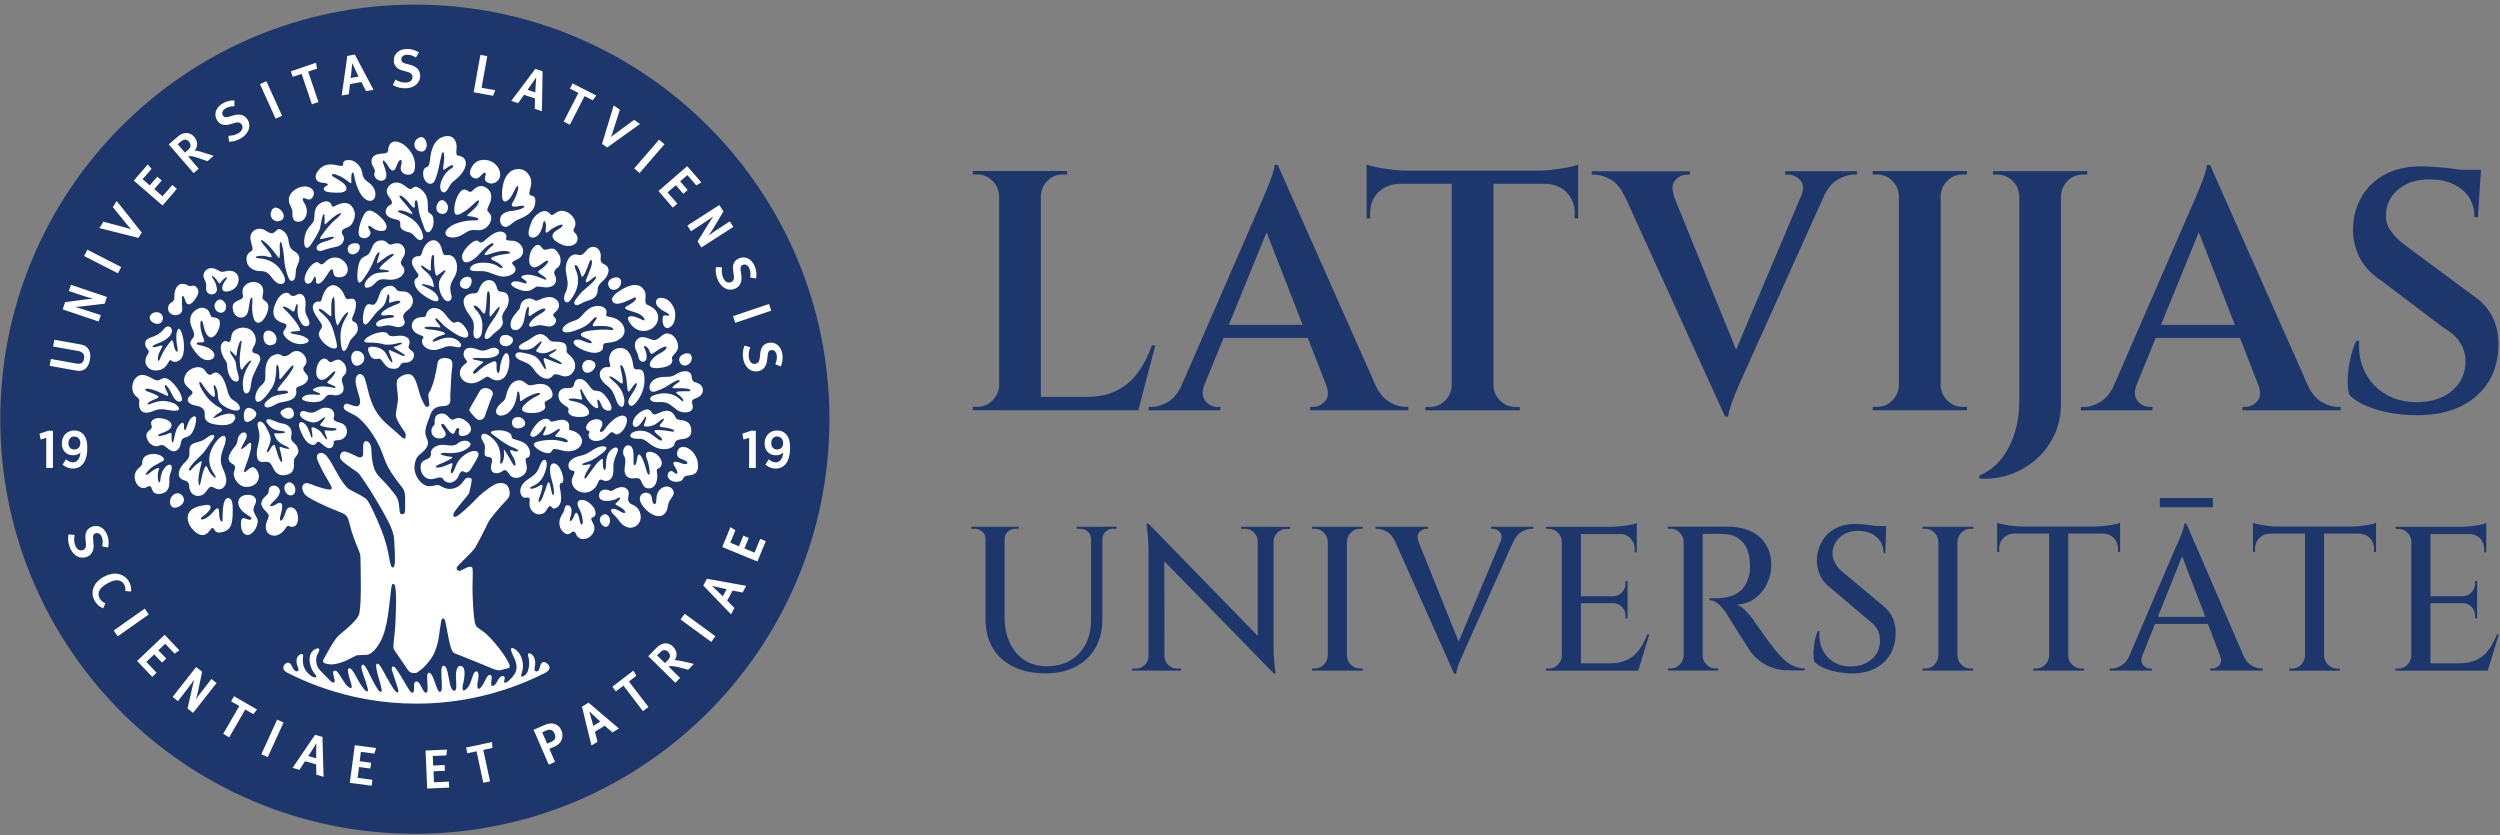 <?xml version="1.0" encoding="utf-8"?>
<svg xmlns="http://www.w3.org/2000/svg" id="Layer_1" viewBox="65 65 401 134">
  <rect x="65" y="65" width="401" height="134" fill="#808080" stroke="none"/>
  <defs>
    <style>
      .cls-1 {
        fill: none;
      }

      .cls-2 {
        fill: #1d376c;
      }

      .cls-3 {
        fill: #fff;
        fill-rule: evenodd;
      }
    </style>
  </defs>
  <g>
    <path class="cls-2" d="M131.54,65.74c-36.73,0-66.5,29.77-66.5,66.5s29.77,66.5,66.5,66.5,66.5-29.77,66.5-66.5-29.77-66.5-66.5-66.5"/>
    <path class="cls-3" d="M138.87,156.52c.44-.13,1.29-.79,1.75-.57.11.05.18.16.19.39,0,.09.01.17.01.26,0,.11.02.21.01.32-.05,1.54-.06,2.84.01,4.38.03.66.07,1.32.13,1.97.03.38.07.76.13,1.14.03.24.08.56.17.79.05.13.11.27.22.36l.16.13c.4.32.85.58,1.25.91.05.04.1.08.14.13.47.45.92.93,1.35,1.43.51.59.99,1.21,1.42,1.85.33.49.68,1.05.9,1.6.05.13.06.23.05.31-.02.18-.11.22-.34.28l-.15.04-.8.21c-.21.05-.33.08-.5.06-.09,0-.17-.02-.25-.03-.46-.09-.85-.29-1.31-.48l-4.54-1.85c-.96-.39-1.22-.23-1.56-1.33-.14-.43-.24-.88-.33-1.32-.16-.81-.3-1.64-.47-2.45-.04-.19-.14-.79-.37-.85-.02,0-.04,0-.06,0-.03,0-.07.01-.1.02-.23.1-.23.68-.28.89-.27,1.32-.21,2.18-.67,3.63-.16.5-.35,1-.59,1.43-.39.72-.99,1.38-1.57,1.97-.12.13-.94.74-1.09.8-.56.06-1.01.02-1.37-.5l-1.18-1.74c-.26-.38-.53-.75-.79-1.14-.12-.19-.26-.39-.31-.61-.05-.22-.03-.47,0-.7.16-1.44.3-2.78.34-4.24.03-1.17.1-2.32.05-3.48,0-.24-.02-.52-.04-.76,0-.04,0-.08-.01-.12-.08-.71-.15-.97-.34-.99-.08-.01-.15,0-.2.05-.16.14-.24,1.35-.29,1.68-.36,2.78-.5,6.27-2.26,8.52-.46.59-1.01,1.08-1.54,1.12l-1.24.06-.38.02-1.53.77c-.14.07-.29.13-.43.19-.85.35-1.87.64-2.78.43-.07-.01-.14-.03-.2-.05-.33-.11-.58-.24-.41-.61.22-.48.5-.92.76-1.38.44-.77,1.11-2.01,1.77-2.59.9-.79,2.75-2.19,3.17-3.26.03-.09.06-.18.08-.27.36-1.94.2-6.76.17-8.88,0-.2-.02-.39-.06-.58-.05-.23-.17-.47-.3-.8-.51-1.25-1.04-2.63-1.33-3.83-.08-.32-.16-.68-.27-.98-.08-.21-.19-.41-.36-.59-.18-.19-.43-.31-.67-.41-1.19-.49-2.51-1.03-3.66-1.59-.65-.32-1.28-.63-1.88-1.04-.25-.17-.4-.32-.51-.5-.21-.34-.41-.91-.21-1.28.28-.52.86-.37,1.3-.2.14.05.28.11.41.16.88.33,2.22.76,2.65.7.24-.03.41-.08.2-.51-.06-.12-.12-.24-.17-.34-.06-.11-.11-.21-.17-.31-.09-.15-.17-.29-.25-.43-.59-.98-1.05-1.81-1.55-2.98-.06-.13-.1-.26-.13-.37-.21-.86.6-1.16,1.18-.76.25.17.48.45.65.7.87,1.24,1.47,2.79,2.51,4.13.5.64.62.73,1.28,1.08.73.39,1.42.71,2.14,1.2.47.32,1.14,1.84,1.39,2.37.43.92.85,1.85,1.21,2.81.54,1.41.84,2.48,1.1,3.78.13.65.19,1.17.39,1.8.06.2.13.34.32.33.28-.02.3-.64.32-1.01,0-.18,0-.34,0-.41,0-.12,0-.24,0-.36,0-.31,0-.39-.02-.7-.02-.49-.04-.99-.07-1.48-.02-.35-.05-.72-.1-1.07-.19-1.37-1.68-3.83-2.38-5.05-.75-1.32-2.26-3.72-3.17-4.92-.3-.4-2.1-1.39-2.84-2.21-.27-.3-.26-.61-.18-.86.07-.21.19-.35.35-.44.16-.09.31-.1.45-.08.26.04,1.04.39,1.61.66.26.12.57.33.86.27.29-.06.35-.21.38-.49.02-.31.02-.72.02-1.12,0-.32,0-.44.05-.6.1-.34.34-.45.57-.37.47.17.7.82.7,1.41,0,.49.06,1.52.32,2.57.17.67.52,1.32,1.11,1.9,1.15,1.11,1.75,1.88,2.53,2.92.4.59.47,1.39.53,2.08.01.14.03.48.09.61.04.1.2.2.3.21.3.02.46-.1.49-.39.03-.24.02-.52.03-.75,0-.23,0-.46.01-.68,0-.2,0-.4,0-.59,0-.32-.02-.72-.08-1.03-.02-.13-.06-.25-.11-.37-.06-.16-.16-.31-.26-.44-.76-.98-1.64-2.11-2.27-3.26-.55-1.02-.84-2.13-1.31-3.18-.73-1.64-2.45-4.24-3.95-5.13-.29-.17-.97-.45-1.44-.76-.04-.03-.08-.06-.12-.08-.11-.08-.2-.16-.25-.25-.2-.3.05-.81.38-.82.07,0,.15,0,.25.04.46.14,1.02.44,1.52.37.08-.01.14-.06.2-.11.08-.07.14-.17.18-.3.06-.19.04-.46,0-.73-.14-.71-.52-1.64-.66-2.49-.05-.34-.05-.5,0-.79.07-.35.24-.68.6-.73.55-.08.85.62.95,1.04.04.18.07.2.11.38.56,2.36,1.01,3.99,2.26,5.49.81.97,1.94,1.83,2.88,2.68.21.19.47.45.62.56.08.06.14.1.19.13.2.1.3.07.35-.06.09-.26.05-.7-.1-.92-.12-.19-.37-.53-.55-.81-.38-.59-.81-1.3-.87-1.76-.02-.12-.01-.23,0-.35,0-.13.03-.26.05-.39.08-.47.11-.85.21-1.31.04-.18.06-.33.06-.59,0-.1,0-.21,0-.34,0-.69-.37-2.33-.07-2.86.05-.09.12-.17.2-.25.07-.07.15-.13.24-.19.25-.17.47-.29.76-.37.3-.08.54-.08.76-.05.11.02.2.05.28.1.11.06.25.2.38.39.6.91.76,2.31,1.2,3.35.05.12.14.33.25.55.14.28.33.66.46.76.13.1.29.12.46-.02.08-.06.11-.16.12-.27,0-.15-.05-.53-.08-.75,0-.08-.02-.14-.02-.2-.01-.11-.03-.22-.04-.32-.02-.13-.03-.24-.02-.35.01-.09.04-.16.08-.22.79-1.31,1.15-3.3,1.39-4.78.09-.57.47-.77.86-.83.04,0,.09-.01.13-.02.15-.01.32,0,.47.01.07.01.14.02.21.04.69.17.79.63.69,1.39-.01.09-.02.19-.03.28-.17,1.36-.19,2.82-.27,4.15-.02.26-.01.38,0,.6.08,1.23-.65,1.21-1.29,1.25-1.02.07-1.59.45-1.92,1.4-.06.17-.12.35-.19.54-.06.16-.12.32-.18.48-.09.24-.19.48-.25.72-.13.5-.32,1.09-.04,1.78.09.22.22.48.27.81.08.5-.21.99-.6,1.4-.73.75-1.36.78-1.55,2.47-.13,1.18.68,2.66,1.78,3.13.26.11.6.12.9.1.14,0,.45-.09.59-.11.06-.01.11-.02.15-.03.48-.07.53-.02.91.2,1.44.84,2.77.19,3.41-.69.2-.27.38-.62.73-.71.02,0,.05-.01.07-.01.26-.02.49.06.61.19.12.13-.21,1.68-.4,2.28-.03.05-.06.1-.09.15-.34.51-.83,1-1.19,1.48-.21.27-.44.56-.66.84-.09.12-.29.38-.37.5-.13.18-.2.35-.21.48-.02.25.12.47.49.3.37-.17,1.23-.93,1.61-1.28.25-.23.51-.48.76-.72.57-.56,1.08-1.09,1.27-1.28.7-.66,2.33-1.93,3.05-2.05.75-.13,1.47.04,1.73.87.26.8.16,1.32-.47,1.93-.75.8-2.69,2.95-2.95,3.68-.11.34-1.78,3.56-2.06,3.96-.66.83-1.21,1.3-2.05,2.15-.08.08-.41.41-.49.5-.07.08-.17.16-.25.26-.3.39.06.81.5.68M110.93,142.56c.5-.46,1.11-.04,1.33.45.18.4.18,1.16-.31,1.38-.96.43-1.83-1.19-1.02-1.83ZM112.62,149.02c-.21.47-.83.61-1.26.36-.28-.16-.5.28-.63.46-.33.47-.79.88-1.35,1.03-.41.11-.86.05-1.21-.2-.31-.23-.49-.58-.53-.96-.04-.41.06-.85.22-1.23.13-.26.32-.65.21-.94-.08-.2-.32-.4-.46-.56-.66-.65-.99-1.27-.34-2.07.37-.45.83-.56.84-1.24,0-.25.11-.48.31-.63.21-.15.49-.19.74-.12.29.07.52.27.65.54.38.78-.59,1.62-1.08,2.1-.07.07-.48.47-.39.59.08.11.5-.03.61-.07.12-.05.22-.12.33-.19.5-.32,1-.4.98.36,0,.47-.13.9-.25,1.34-.03.13-.22.85-.01.92.09.03.2-.08.25-.13.12-.13.21-.3.28-.46.11-.29.23-.57.32-.87.07-.23.22-.51.45-.62.08-.04.18-.06.27-.06.72.02,1.05.6,1.18,1.24.1.49.09.93-.12,1.39ZM106.45,141.88c-.3.98-1.31,1.31-2.23,1.2-.76-.1-1.46-.93-1.67-1.63-.03-.1-.05-.21-.06-.31-.02-.17,0-.34.06-.5.08-.24.23-.67.11-.9-.09-.17-.38-.32-.54-.43-.08-.06-.16-.12-.23-.2-.54-.6.04-1.51.43-2.04.08-.1.15-.2.24-.3.13-.16.26-.33.36-.52.09-.17.13-.32.16-.5.03-.18.05-.34.11-.51.11-.3.29-.6.57-.77.18-.11.42-.16.61-.05.19.12.22.36.2.57-.03.26-.1.33-.2.55-.17.35-.35.69-.54,1.04-.04.07-.21.38-.12.44.05.04.16-.03.2-.06.26-.18.5-.36.72-.59.1-.1.44-.46.58-.32.22.2-.02,1.2-.09,1.47-.07.27-.15.53-.22.79-.19.68-.49,1.32-.69,1.99-.02.07-.05.14-.05.21-.03.34.19.24.35.07.03-.03.05-.06.08-.09.71-.61,1.11-.87,1.68.05.25.4.33.88.19,1.35ZM106.35,148.67c-.08.76-.5,1.62-1.18,2-.21.12-.44.18-.68.11-.62-.18-.84-1.04-.85-1.6,0-.28-.01-.98.34-1.06.11-.03.22,0,.32.04.11.04.21.09.32.11h0s0,0,0,0c.17.07.63.2.72-.05.04-.12-.08-.23-.17-.29-.22-.15-.43-.32-.66-.47-.04-.03-.08-.05-.12-.07-1.01-.56-1.81-2.18-.45-2.87h0s0,0,0,0c.61-.23,1.62-.26,2.01.37.16.26.14.55.04.82-.16.42-.46.94-.27,1.39.11.27.25.54.39.8.08.14.17.3.21.46.03.1.03.2.02.31ZM101.63,149.87c-.22.19-.48.34-.76.42-.23.07-.47.12-.7.13-.28,0-.53-.07-.71-.31-.06-.08-.1-.16-.14-.24-.03-.06-.07-.13-.13-.16-.04-.03-.09-.03-.14-.02-.11.02-.25.2-.32.29-.14.18-.27.36-.44.51-.51.46-1.06.41-1.63.08-.3-.17-.54-.43-.78-.68-.62-.66-1.08-1.83-.55-2.69.45-.75,1.55-1.04,2.34-1.15.13-.02.26-.03.38-.05.06,0,.13-.01.19-.02.19-.01.42.02.51.22.09.2-.02.45-.14.61-.31.4-.6.68-1.01.96-.1.07-.56.39-.32.52.16.09.39,0,.53-.07.6-.28.96-.63,1.39-1.12.08-.09.15-.19.24-.28.11-.11.36-.36.53-.26.17.1.17.53.18.71,0,.08,0,.16,0,.24.02.25.11,1.17.43,1.15.09,0,.11-.17.11-.24.04-.71-.09-3.51.91-3.54.29,0,.48.26.58.51.14.37.16.91.15,1.31-.01.93.04,2.53-.71,3.19ZM95.32,142.7c-.05-.22-.17-.35-.34-.48-.11-.08-.24-.13-.37-.16-1.29-.35-1.05-1.47-.47-2.31.37-.53.94-.84,1.17-1.49.15-.45.03-.87.09-1.32,0-.06.02-.13.04-.19.13-.46.57-.64.99-.76.42-.12.72-.21.98-.31.57-.23,1.13-.81,1.49-.9.4-.09.76.08.12.89-.09.11-.17.23-.26.35-.49.69-.89,1.42-1.59,2.08-.39.37-.78.73-1.14,1.14-.2.22-.7.83-.73,1.12,0,0,0,.01,0,.02.01.06.09.09.15.09.1,0,.19-.07.25-.14.18-.22.37-.45.58-.63.2-.18.41-.36.64-.51.06-.04.36-.25.43-.21h0s0,0,0,0c.04.05-.06.39-.08.47-.2.89-.63,2.41-.36,3.3.05.18.16.01.19-.07.06-.16.1-.36.13-.53.06-.28.11-.56.18-.84.04-.17.42-1.69.7-1.54.1.05.29.53.35.65.23.45.52.82.92,1.13.04.03.14.1.19.06.13-.09-.22-.6-.28-.69-1.2-1.77-.77-3.51.3-4.97.06-.08.12-.16.19-.24.88-1.1,1.72-1.14,1.33.38-.03.11-.07.22-.1.33-.26.76-.64,1.55-.58,2.53.03.43.14.77.27,1.09.43.99,1.08,2.34.05,3.23-.24.21-.57.29-.98.16-.27-.09-.5-.28-.77-.34-.29-.07-.5.16-.65.36-.17.21-.3.45-.49.64-.38.39-.98.57-1.52.39-.64-.21-.93-.8-.98-1.42,0-.12-.01-.25-.04-.37ZM92.74,146.38c-.46-.22-.55-.86-.41-1.31.16-.5.62-.95,1.17-.95.35,0,.63.2.82.49.16.22.23.47.17.74-.07.31-.29.58-.55.76-.3.21-.84.44-1.2.27ZM89.99,140.21c.1-.06.43-.22.52-.1.03.04,0,.12-.01.16-.05.15-.1.31-.14.46-.09.42-.06,1,.04,1.41.07.29.28.34.3,0,.05-.54.1-.91.31-1.43.07-.18.17-.35.28-.5.15-.22.36-.45.59-.59.14-.08.32-.13.47-.05.15.08.21.26.21.42.02.25-.07.53-.17.76-.22.5-.25.97-.23,1.51.02.82-.18,1.61-1.08,1.87-.15.04-.31.09-.47.1-.36.01-.76-.02-1-.32-.14-.18-.22-.41-.3-.62-.09-.23-.21-.34-.47-.3-.08.01-.19.08-.27.13-.24.15-.51.21-.8.14-.49-.12-.87-.58-1.03-1.03-.25-.68-.18-1.36.29-1.93.09-.11.2-.2.3-.29.76-.64.31-.7.62-1.4.05-.11.11-.2.19-.29.22-.23.52-.34.82-.42.65-.17,1.44-.1,1.99.3.32.24.57.54.1.8-1.17.67-1.72.72-2.61,1.91-.03.05-.11.18-.06.23.09.09.47-.16.55-.22.02-.02.04-.03.06-.05.29-.23.64-.49.97-.66ZM92.81,129.64c.18.08.38.22.52.35.16.14.43.4.37.64-.06.21-.39.24-.56.24-.52.02-1.06-.07-1.56-.17-.66-.12-1.3-.09-1.92.2-.63.29-1.61.55-2.1-.13-.13-.18-.2-.4-.23-.62-.03-.22-.03-.44,0-.66.09-.74-.35-.6-.81-1.29-.75-1.12-.03-3.14,1.38-3.06.2.01.39.06.58.12.3.1.59.24.87.4.19.1.4.24.61.31.21.07.42.05.62-.03.2-.08.42-.22.63-.27.42-.11.81.15,1.13.4.29.24.55.52.79.81.34.43.67.92.88,1.43.1.24.29.76.1,1-.05.07-.13.1-.21.11-.13.02-.26,0-.38-.04-.43-.16-.72-.71-.91-1.09-.23-.45-.52-1.04-.89-1.42-.09-.09-.18-.15-.23-.11-.11.08-.02.42.02.52.08.17.16.33.24.49.07.14.19.39.22.55.05.26-.22.15-.34.09-.47-.21-.87-.42-1.35-.62-.48-.2-.78-.31-1.29-.41-.12-.02-.64-.11-.67.08-.02.11.09.24.17.27.67.24,1.21.41,1.82.78.26.15.01.32-.15.39-.44.19-.79.31-1.19.57-.08.05-.35.23-.31.34.05.13.48-.03.56-.06,1.39-.52,2.18-.62,3.59-.09ZM89.72,118.93c.48-.2.95-.46,1.3-.85.31-.35.69-.92,1.23-.65.35.17.4.71.25,1.03-.46.95-1.62,1.42-2.55,1.77-.09.04-.52.23-.47.36.04.11.33.1.42.08.29-.08.59-.16.88-.23.22-.06.35-.02.22.23-.04.07-.07.15-.11.22-.12.25-.26.49-.37.75-.14.35-.21.66-.18,1.04,0,.06.02.17.08.2.11.04.23-.28.26-.35.22-.55.47-1.07.79-1.56.28-.43.59-.84.91-1.24.19-.24.32-.18.4.11.08.28.09.57.17.85.04.14.26.77.45.73.11-.02.1-.28.09-.36,0-.18-.03-.35-.07-.53-.07-.3-.1-.63-.12-.94-.02-.32-.02-.64,0-.95.01-.18.17-.9.39-.91.23-.01.47.69.53.88.19.62.29,1.32.3,1.97,0,.31-.02.63-.07.94-.08.46-.23.94-.62,1.23-.28.21-.57.32-.93.28-.1-.01-.18-.05-.27-.11-.22-.14-.32-.27-.49,0-.02.04-.05.08-.07.11-.5.92-1.03,1.39-2.11,1.39-1.26,0-2.02-1.16-1.43-2.3.09-.17.4-.6.34-.79-.03-.1-.15-.25-.21-.33-.07-.09-.15-.19-.21-.29-.06-.1-.12-.22-.14-.34-.05-.29-.03-.59.17-.83.28-.32.85-.44,1.24-.6ZM89.04,115.74c.22-.58.97-.81,1.52-.58.62.27.75,1.01.33,1.51-.55.64-1.84.07-1.88-.69,0-.08,0-.16.04-.24ZM91.98,114.19c.07-.28.2-.44.43-.61.25-.19.48-.28.54-.63.03-.18,0-.37.02-.55,0-.18.03-.36.06-.54.24-1.2,1.01-1.67,2.14-1.08.27.14.31.17.61.07.37-.12.6.04.83.32.23.27.26.66.15.99-.1.3-.32.66-.51.92-.41.55-1.15,1.22-1.51.2-.05-.14-.24-.88-.45-.82-.09.02-.1.31-.1.39-.02.49-.03.99.03,1.47,0,.02,0,.03,0,.05.04.33,0,.69-.28.91-.5.4-1.3.36-1.73-.12-.24-.27-.31-.62-.22-.97ZM98.65,115.26c.03.1.07.2.12.3.04.08.11.24.18.28.04.03.1.03.15.04.1.01.2.02.3.04.4.07.77.21.84.64.02.09.02.18.03.27.01.28-.04.57-.15.84-.2.52-.51,1.21-1.08,1.42-.53.2-.92-.45-1.09-.84-.15-.35-.24-.7-.31-1.07-.03-.19-.08-.4-.17-.57-.03-.05-.1-.18-.18-.17-.07,0-.11.15-.12.21-.04.2-.03.45-.02.66.04.53.16,1.05.34,1.55.04.1.08.21.12.31.06.15.21.49.09.64-.09.12-.3.11-.43.1-.11,0-.23,0-.34,0-.11,0-.37.03-.39.18,0,.09.09.16.16.19.05.02.11.04.17.05.69.16,1.46.31,2.02.78.54.45.81,1.21,0,1.55-.2.09-.46.12-.68.1-.61-.06-1.02-.36-1.43-.78-.32-.32-.6-.68-.84-1.06-.13-.2-.32-.5-.39-.72-.11-.37.18-.75.42-1.01.36-.39.06-1.08-.13-1.49-.36-.79-.53-1.75.05-2.49.23-.29.58-.56.92-.72.31-.15.7-.17,1.03-.06.41.14.69.44.81.84ZM98.18,108.21c.54-.3,1.06-.26,1.59.04.08.05.17.1.26.14.22.12.47.23.73.21.18-.01.37-.08.54-.12.11-.03.22-.04.34-.04.08,0,.16,0,.24,0,.29,0,.56.06.8.23.63.44.72,1.16.46,1.85-.04.11-.09.21-.15.31-.3.48-.7.71-1.23.87-.07.02-.14.03-.21.04-.25.04-.57.05-.77-.14-.08-.08-.12-.18-.13-.29-.06-.55.29-1.03.6-1.45.05-.06.21-.29.14-.36-.05-.05-.17.02-.21.04-.43.25-.59.58-.92.9-.08.07-.13,0-.18-.06-.13-.17-.23-.34-.35-.51-.14-.2-.28-.35-.48-.5-.04-.03-.21-.17-.26-.12-.04.04.05.23.07.26.04.08.09.16.14.24.04.06.08.13.12.19.06.1.12.2.18.31.15.35.24.66.29,1.04.06.5-.26.89-.75.92-.07,0-.14,0-.2,0-.07,0-.14-.02-.21-.05-.5-.17-.63-.66-.57-1.14.02-.12.02-.24.01-.37,0-.31-.21-.72-.35-1-.12-.24-.11-.53-.03-.78.09-.27.27-.51.52-.65ZM107.54,113.31c.09.04.17.1.23.17.41.43.27,1.18.08,1.69-.15.42-.39.87-.69,1.2-.21.22-.51.44-.82.4-.55-.08-.74-.89-.81-1.36-.06-.42-.1-.84-.09-1.27,0-.13,0-.26.02-.39.01-.18.02-.39.03-.6.01-.74-.34-.33-.37.01-.05.21-.09.41-.13.62-.15.77-.12,1.82-.95,2.1-.4.14-.84.03-1.16-.24-.43-.36-.58-.93-.56-1.48.04-.6.59-.84,1.05-1.05.18-.07.47-.19.57-.38.08-.15.03-.36-.01-.52-.1-.49-.02-.98.32-1.37.29-.33.7-.53,1.12-.59.46-.07.98.02,1.35.32.46.37.57.94.47,1.52-.11.71-.25.77.36,1.22ZM111.82,110.05c-.32.03-.52-.39-.61-.65-.05-.14-.09-.27-.14-.41-.23-.72-.41-1.41-.47-2.17-.07-.95-.16-1.76-.39-2.67-.06-.24-.11-.34-.19-.33-.2.03-.16.76-.14,1.2.01.29.02.58,0,.87,0,.08-.04.47-.11.5h0s0,0,0,0c-.07,0-.29-.32-.33-.38-.56-.71-1.11-1.47-1.8-2.05-.09-.08-.66-.55-.77-.44-.07.07.1.32.14.38.08.11.16.21.24.32.25.3.5.59.73.91.09.11.8,1.01.52,1.13-.11.05-.63-.12-.77-.15-.52-.11-1.02-.12-1.54.01-.05.01-.17.05-.18.12-.01.17.65.21.76.22,1.43.11,2.67.85,3.42,2.1.27.44.87,1.53.24,1.9-.37.22-.76.08-1.09-.16-.24-.17-.41-.38-.6-.6-.24-.27-.53-.75-.84-.93-.39-.24-.71-.28-1.16-.29-.67,0-1.39-.24-1.82-.79-.13-.16-.22-.34-.28-.53-.24-.78-.07-1.46.64-1.86.06-.04.13-.08.17-.14.16-.25-.06-.87-.13-1.14-.05-.2-.08-.4-.13-.6-.06-.29-.03-.6.09-.87.18-.4.54-.69.95-.81.52-.14,1.04,0,1.47.3.11.07.21.15.33.21.12.06.26.11.4.14.1.02.24.04.34,0,.14-.04.23-.13.35-.21.18-.13.24-.33.48-.41.39-.13.88.3,1.14.56.52.6.48,1,.62,1.74.04.24.11.45.24.66.13.21.28.38.49.5.29.15.58.36.76.65.32.54.14.98-.08,1.51-.1.24-.21.49-.27.74-.13.49.07,1.86-.69,1.92ZM108.68,98.58c.68-.93,2.45.71,1.61,1.64h0s0,0,0,0c-.45.33-1.03.39-1.48.01-.22-.18-.36-.44-.39-.73-.04-.33.07-.66.27-.93ZM112.83,95.14c.73-.32,1.74-.38,2.31.28.24.28.26.71.11,1.03-.2.42-.55.7-1.01.48-.13-.06-.53-.24-.65-.1-.15.17.17.68.26.82.17.26.29.58.34.89.11.68-.12,1.53-.76,1.88-.24.13-.5.17-.77.13-.8-.1-.78-.94-.75-1.55.01-.38-.29-.9-.44-1.25-.08-.18-.13-.37-.14-.57-.02-.36.06-.7.25-1.01.28-.47.77-.82,1.27-1.04ZM116.61,91.8c.79-.55,1.64-.47,2.54-.28.25.05.74.21.89-.08.02-.04,0-.28.02-.37.07-.25.31-.34.55-.38.86-.12,1.47.25,2,.91.4.51.41.84.55,1.43.11.45.31.74.67,1.03.08.06.16.12.25.18.44.3.81.71,1,1.21.23.59.23,1.53-.51,1.74-.66.19-1.37-.53-1.69-1.03-.53-.83-.93-2.01-1.07-2.99-.02-.13-.05-.27-.11-.38-.03-.05-.08-.13-.14-.13-.11,0-.16.26-.17.33-.02.14-.03.28-.04.42-.01.22-.02.46,0,.68.04.36-.05.36-.31.16-.43-.33-.93-.72-1.42-.95-.26-.12-.53-.22-.8-.32-.11-.03-.52-.14-.58.04-.04.12.1.26.19.31.4.24.82.46,1.21.72.28.18.58.43.77.71.12.18.21.41.13.63-.15.45-.85.52-1.25.52-.13,0-.25,0-.38,0-.31-.01-.62-.03-.93-.06-.17-.02-.43-.04-.59-.1-.2-.07-.46-.22-.46-.46,0-.21.19-.35.36-.43.04-.02.16-.07.19-.1.04-.04.12-.11.1-.17-.1-.3-.89-.24-1.15-.32-.21-.06-.43-.16-.58-.33-.11-.12-.18-.25-.21-.41-.11-.62.5-1.39.97-1.73ZM126,89.66c.19-.03.38-.03.57-.05.15,0,.32-.02.44-.1.15-.09.21-.25.25-.41.02-.1.03-.19.03-.29h0s0,0,0,0c.02-.11.04-.22.08-.33.08-.23.21-.43.4-.57.44-.33.98-.22,1.45-.01.7.3,1.3.91,1.72,1.54.33.49.55,1.07.61,1.66.04.41.05,1.06-.16,1.43-.24.43-.7.55-1.14.48-.67-.1-1.1-.61-.95-1.29.05-.23.14-.53.12-.76,0-.08-.03-.27-.13-.3-.36-.12-.75,1.19-.88,1.41-.4.65-.87.07-1.13-.4-.13-.23-.29-.49-.48-.68-.07-.07-.15-.15-.22-.2-.03-.02-.12-.07-.16-.04-.08.06.02.4.05.49.04.13.1.26.14.38.19.6.71,1.88-.05,2.27-.37.19-.79.12-1.11-.14-.25-.2-.48-.56-.42-.9,0-.04.02-.08.04-.12.26-.59-.34-.97-.45-1.51-.21-1.04.45-1.44,1.37-1.55ZM132.32,87.03c.14-.05.29-.06.44-.01.4.14.62.64.67,1.03.07.53-.11,1.12-.68,1.26h0s0,0,0,0c-.57.02-1.08-.26-1.24-.82-.08-.28-.05-.57.08-.83.16-.3.43-.51.75-.63ZM133.97,90.71c.09-.84.18-1.55.56-2.33.25-.52.64-1.02,1.17-1.28.55-.27,1.25-.42,1.81-.1.69.41.79,1.31.71,2.03-.02.19-.03.39-.01.58,0,.09.03.21.09.27.07.06.18.08.27.09.18.04.34.08.5.16.26.11.42.3.54.55.24.52.07,1.1-.19,1.58-.4.75-.87,1.14-1.49,1.67-.15.13-.3.26-.44.39-.21.2-.38.53-.52.77-.14.24-.41.73-.71.76-.27.02-.45-.11-.55-.34-.24-.58-.02-1.31.25-1.86.29-.59.73-1.2,1.31-1.55.11-.06.22-.13.31-.22.07-.07.18-.22.1-.31-.22-.29-1.1.43-1.3.57-.07.05-.23.16-.29.03-.05-.13.11-1.2.13-1.42.04-.34.04-.67,0-1.01-.01-.08-.07-.32-.18-.33-.11,0-.19.3-.21.37-.32,1.27-.46,2.59-.95,3.82-.04.11-.09.22-.14.34-.12.26-.32.5-.62.54-.37.05-.7-.21-.9-.48-.28-.38-.39-.88-.34-1.35.03-.29.13-.72.47-.8.52-.12.56-.74.61-1.17ZM140.5,95.79c.12-.05.35-.27.45-.36.47-.45,1.02-.74,1.66-.51.22.08.41.2.59.34.16.13.28.29.39.46.28.41.23,1.08.1,1.55-.08.27-.22.52-.33.78-.25.56-.3.72.15,1.16.13.12.21.29.25.46.19.78-.38,1.66-1.08,2.03-.29.15-.57.22-.88.23-.26,0-.52-.03-.78-.04-.29,0-.54.02-.81.14-.25.11-.47.26-.7.4-.45.29-.8.48-1.32.6-.36.08-.77.1-1.13,0-.24-.07-.5-.21-.58-.46-.16-.44.3-.9.63-1.14.05-.04.1-.08.14-.12.05-.04.11-.07.16-.1,1.08-.61,2.58-.9,3.79-.85.12,0,.52-.02.52-.2,0-.03-.01-.12-.04-.14-.09-.06-.21-.1-.31-.13-.37-.11-.76-.18-1.14-.21-.37-.03-.37-.11-.1-.35.22-.19.45-.38.66-.57.23-.21.47-.44.66-.69.09-.12.14-.21.2-.31.38-.63.2-.88-.47-.23-.25.24-.5.46-.8.73-.21.19-.42.35-.65.51-.23.16-.48.3-.72.45-.29.18-.92.42-1.06-.04-.17-.56-.02-1.41.15-1.97.17-.54.46-1.23.9-1.61.22-.19.45-.23.72-.16.11.03.23.11.33.17.11.07.31.2.44.15ZM140.74,91.68c.14-.25.33-.47.56-.64.35-.26.76-.37,1.19-.4.41-.02.83.05,1.21.21.42.18.78.46,1.06.83.21.28.36.61.43.95.07.35.05.71-.11,1.03-.04.09-.1.17-.16.24-.24.28-.71.55-1.07.54-.23,0-.53-.09-.76-.24-.46-.29-.3-.67-.21-1.14.03-.18.05-.34-.05-.37-.18-.05-.4.16-.59.37-.28.3-.57.64-1.03.57-.18-.03-.36-.12-.5-.25-.56-.49-.29-1.15.04-1.73ZM146.76,92.61c.26-.22.56-.38.94-.45.75-.14,1.43.06,1.9.59.83.93.67,1.82.36,2.85-.12.41-.11.73.47.83.29.05.44.32.44.75.02,1.63-1.26,2.41-2.52,2.93-.52.21-.83.38-1.59,1.02-.12.1-.27.17-.42.21-.24.07-.49.05-.7-.1-.32-.22-.46-.66-.43-1.05.05-.73.7-1.13,1.32-1.28.2-.05.4-.07.6-.08.26-.02,1.37-.21,1.78-.48.38-.25.1-.4-.28-.35-.35.05-1.16.25-1.39.09-.26-.18-.13-.4.05-.72.15-.28.33-.6.39-.75.09-.22.18-.44.25-.63.04-.12.3-.86.14-1.13-.03-.06-.08-.06-.17.04-.09.1-.21.29-.36.61-.1.19-.25.51-.43.82-.6,1.05-1.6,1.58-1.59-.09,0-1.24.27-2.79,1.23-3.62ZM152.81,98.98c.16.08.29.18.42.31.06.06.14.17.22.2.18.07.55-.24.69-.34.86-.66,1.95-.27,2.62.48.49.55.74,1.3.34,1.98-.09.15-.16.27-.1.45.06.17.29.35.41.51.3.42.32,1.11-.08,1.47-.75.67-1.72.47-2.61,0-.75-.39-1.37-.92-1-1.55.32-.53.98-.69,1.39-1.12.34-.36.07-.5-.86-.06-.22.1-.42.22-.64.35-.25.15-.46.32-.67.51-.08.07-.24.18-.35.11-.06-.04-.08-.12-.08-.2,0-.1.02-.2.03-.29.01-.15.03-.31.03-.46,0-.15,0-.84-.26-.85-.08,0-.13.11-.15.17-.13.57-.18.9-.44,1.46-.28.61-.84,1.11-1.45.98-.1-.02-.23-.06-.3-.14-.3-.3-.16-.99-.06-1.35.1-.39.25-.79.41-1.16.35-.8,1.57-1.94,2.51-1.47ZM157.66,105.86c.13.03.27.06.41.05.32-.01.55-.23.75-.46.13-.15.27-.29.4-.43.22-.24.5-.39.82-.42.36-.03.71.11.96.38.31.35.4.85.36,1.31,0,.13-.03.25-.02.38.01.22.09.37.24.52.09.09.2.15.32.2.63.26.84.77.64,1.43-.12.37-.3.67-.56.96-.21.23-.45.42-.66.65-.14.15-.25.31-.34.49-.08.18-.1.34-.11.53-.01.55-.14.98-.58,1.32-.25.19-.5.3-.79.4-.44.14-.81.23-1.22.49-.05.03-.1.05-.14.07-.28.14-.73.38-.97.05-.02-.03-.04-.06-.05-.09-.06-.17.1-.45.18-.6.06-.1.12-.17.19-.26.45-.58.72-.94,1.29-1.41.42-.35.83-.69,1.22-1.08.08-.08.21-.21.34-.36.43-.51.4-.9-.28-.35-.07.06-.14.12-.21.17-.13.1-.26.21-.4.3-.32.19-.7.42-.35-.46.07-.17.47-1.1.74-1.92.27-.83.03-1.69-.46-.28-.24.68-.72,2-1.01,1.94-.01,0-.02,0-.03-.02-.08-.06-.22-.55-.26-.67-.09-.3-.2-.58-.36-.83-.39-.6-.72-.41-.4.32.83,1.9.3,3.53-.9,5.05-.12.15-.3.29-.5.26-.24-.03-.37-.2-.42-.43-.08-.38.05-.82.22-1.16.3-.59.38-1.18.31-1.83-.06-.53-.21-1.05-.27-1.58-.13-1.17.46-2.96,1.91-2.64ZM164.63,116.74c.32.34.55.8.55,1.29,0,.66-.41,1.15-.93,1.46-.49.3-.99.41-1.56.47-.23.03-.76.03-.89.28-.06.12-.08.27-.07.4.06.57-.52.82-.96.92-.89.22-2.85-.53-3.51-1.18-.17-.17-.34-.34-.23-.6.14-.32.59-.35.88-.29.51.1,1.05.41,1.6.53.19.04.36.05.39-.04.11-.36-1.19-.82-1.37-.92-.3-.17-.5-.38-.24-.61.31-.28,1.24-.4,1.48-.43,1.07-.13,2-.21,3.14-.1.04,0,.09,0,.13.01.49.08.37-.24.07-.39-.78-.38-2.28-.24-2.89-.21-.03,0-.07,0-.1-.03-.22-.23.45-.93.56-1.17.02-.03.05-.14.03-.18-.05-.07-.12-.1-.19-.07-.25.08-.84.81-1.09,1.03-.54.47-1.18.71-1.86.99-3.05,1.26-3.11-.69-.33-1.5.19-.06.36-.17.54-.27.21-.13.39-.31.55-.5.25-.3.48-.56.72-.77.46-.41.96-.74,1.76-.79.44-.03,1.06.13,1.35.52.19.27.17.6.06.9-.06.17.19.25.31.28.19.05.39.08.58.12.56.13,1.1.41,1.5.84ZM164.35,109.61c.37.29.33.87.12,1.24-.42.75-1.49.95-1.85.04-.1-.22-.12-.46-.02-.69.12-.27.37-.46.63-.57.3-.14.83-.24,1.12-.02ZM168.01,111.17c.61.59.57,1.1.53,1.59-.12,1.41.2.88,1.27,1.68.73.55,1.01,1.54.51,2.45-.11.21-.27.41-.47.59-.51.46-1.23.67-1.91.59-.84-.1-1.5-.61-1.94-1.33-.04-.06-.08-.13-.11-.2-.12-.22-.31-.64.03-.76.51-.19,1.38.17,1.84.39.1.05.63.4.63.1,0-.2-.2-.41-.33-.53-.59-.54-1.21-.63-1.96-.88-.18-.06-.79-.23-.83-.45-.02-.14.18-.27.28-.32.06-.03.12-.06.17-.09.27-.15,1.49-.81,1.26-1.23-.05-.09-.2-.05-.27-.02-.22.09-.44.2-.65.3-.3.14-.61.28-.92.4-.13.05-.27.1-.41.14-.52.16-1.22.28-1.52-.31-.14-.29.01-.56.2-.79.04-.05.08-.1.12-.15.09-.11.18-.19.29-.28.98-.79,3.06-2,4.19-.91ZM173.07,114.34c.2.42.28.93.22,1.55-.02.21-.06.41-.12.61-.08.29-.24.59-.47.8-.9.82-1.42-.06-1.42-.91,0-.39.03-.77.29-.81.1-.02.31.03.49.05.46.06.31-.21.03-.38-.57-.36-.9-.41-1.42-.91-.1-.1-.19-.19-.26-.3-.12-.18-.2-.37-.18-.61.03-.47.34-.65.75-.66.96-.02,1.65.64,2.09,1.57ZM158.63,124.53c-.79-1.18.54-2.38,1.64-1.48.12.1.2.22.23.37.09.39-.19.81-.48,1.05-.4.34-.98.48-1.39.07h0s0,0,0,0ZM156.5,134.01c.07.02.14.03.21.05,1.24.27,2.24,1.57,1.24,2.65-.34.37-.84.56-1.34.64-.18.03-.36.04-.53.04-.23,0-.45-.04-.68-.08-.25-.05-.49-.12-.74-.18-.21-.05-.44-.1-.66-.11-.33,0-.43.21-.57.45-.22.38-.94.18-1.27.06-.48-.18-1.09-.53-1.4-.92-.35-.44.04-.66.46-.77.64-.17,1.47-.28,2.14-.28.7-.03,1.31.1,1.98.27.03,0,.09.03.13.04.06.02.13.05.2.06.05.01.1.02.15.02.31-.01.31-.23.12-.4-.28-.25-.89-.37-1.26-.43-.1-.02-.2-.03-.3-.04-.28-.04-.38-.13-.25-.3.13-.18.68-.68.67-.85,0-.11-.13-.18-.3-.08-.18.11-.38.23-.56.35-.43.3-.92.55-1.47.62-.31.04-.42-.04-.31-.3.08-.2.57-.96.33-1.13-.07-.05-.15-.02-.31.23-.3.49-.63.91-1.13,1.24-.26.17-.55.3-.83.14-.17-.1-.21-.28-.07-.59.38-.82,1.35-2.26,2.41-2.24.66.01.61.37.76.42.06.02.13.03.19.04.29,0,.61-.17,1.29-.27.47-.07.91,0,1.17.23.18.16.29.34.32.58.02.15.02.3,0,.45,0,.07-.02.18,0,.25.03.08.12.12.2.15ZM144.18,125.93c-.09-.04-.18-.08-.26-.13-.16-.09-.31-.19-.47-.28-.08-.05-.18-.1-.27-.11-.1,0-.19.05-.26.09-.69.44-1.42.99-2.31.98-.86,0-1.59-.51-1.8-1.27-.11-.4-.05-.82.17-1.18.12-.19.28-.36.45-.52.12-.1.47-.31.47-.47,0-.09-.03-.16-.08-.24-.06-.08-.13-.16-.2-.24-.09-.12-.15-.24-.2-.37-.05-.16-.07-.34-.05-.51.05-.5.39-.86.95-.89.18,0,.37.01.55.05,1,.19,1.29.66,2.34.22.51-.22,1.16-.48,1.65-.06.31.26.23.69-.06.93-.8.68-2.34.5-3.36.48-.09,0-.63.01-.62.14,0,.06.12.1.17.12.1.03.2.05.3.07.16.02,1.1.21,1.19.27.08.07-.02.17-.08.21-.06.05-.12.1-.19.15-.18.14-.36.29-.53.44-.27.26-.72.61-.8.97,0,.04,0,.08.03.11.16.17.53-.11.64-.22.34-.33.69-.64,1.09-.91.4-.27.84-.49,1.29-.7.16-.07.43-.17.59-.05.22.18.11.76.12,1.01,0,.16.05.77.27.81.12.02.18-.2.2-.27.04-.16.07-.32.08-.49.02-.52.22-1.22.42-1.7.09-.2.36-.8.67-.71.39.11.44,1.04.43,1.34-.03.74-.16,1.51-.55,2.17-.07.11-.15.21-.23.31-.11.13-.25.24-.4.32-.46.24-.89.3-1.38.09ZM139.31,109.59c.33-.22.88-.32,1.19,0,.24.25.16.78.04,1.07-.09.22-.23.42-.43.55-.22.14-.46.15-.7.07-.92-.24-.77-1.24-.1-1.68ZM147.7,121.85c.23-.57,1.19-.27,1.63-.18,1.44.31,1.8.52,2.44,1.52.1.16.58,1.06.73,1.03.23-.05-.17-.97-.22-1.17-.03-.11-.14-.47-.04-.56.1-.1.45.07.55.11.37.16.75.31,1.13.45.12.04,1.12.51,1.2.28.05-.14-.78-.59-.89-.65-.23-.12-.46-.23-.69-.33-.03-.02-.13-.04-.22-.09-.22-.12-.4-.27,0-.47.13-.07.26-.15.38-.23.12-.08.63-.39.57-.52-.06-.13-.6.14-.7.19-.61.27-.96.48-1.66.42-.23-.02-.45-.08-.67-.16-.26-.1-.35-.22-.08-.53.15-.17.27-.34.41-.55.2-.3.38-.62.3-.67-.12-.08-.62.41-.75.52-.2.17-.4.37-.62.52-.4.26-1.08.37-1.55.31-.13-.01-.27-.01-.4-.05-.21-.06-.33-.13-.31-.38.03-.35.68-.66.95-.8.21-.11.42-.21.62-.34.8-.5,1.6-1.34,2.59-.69.21.14.4.33.56.52.22.26.46.44.82.45.51,0,1.51-.02,1.88.39.26.28.25.75.21,1.11-.02.18.14.32.25.44.15.15.3.28.45.43.33.32.57.73.66,1.18.13.67-.22,1.44-.78,1.8-.52.33-1.12.25-1.66.02-.12-.05-.24-.09-.37-.11-.34-.06-.56-.05-.79.24-.46.58-1.1.52-1.7.21-.15-.08-.29-.17-.42-.28-.36-.28-.59-.58-.85-.94-.25-.35-.53-.67-.89-.9-.23-.15-.47-.25-.72-.36-.23-.1-.48-.18-.71-.3-.28-.14-.8-.49-.64-.87ZM148.26,114.67c.1-.14.15-.31.22-.69.1-.52.56-.94,1.09-1.06.16-.04.32-.06.48-.04.19.03.36.08.53.16.09.05.18.12.28.16.14.05.29.02.43-.03.11-.04.21-.08.32-.13.88-.39,1.87-.65,2.64.02.21.18.34.41.39.67.1.58-.16.96-.59,1.35-.05.05-.1.1-.15.15-.44.47.1.54.25.94.05.14.06.29.02.44-.14.52-.76.84-1.29.75-.4-.07-.71-.15-1.03-.19-.92-.1-1.7.48-1.94.14-.1-.15-.03-.3.05-.45.47-.86,1.45-1.31,2.23-1.85.1-.07.36-.34.28-.47-.03-.05-.11-.06-.17-.06-.68.04-1.49.69-2.06,1.05-.07.04-.14.08-.21.13-.46.32-.12-1.08-.2-1.35-.01-.04-.08-.08-.12-.08-.14-.02-.27.41-.3.5-.05.19-.09.38-.14.58-.19.85-.23,1.91-1.03,2.46-.17.12-.36.19-.59.18-.14,0-.31-.03-.41-.09-.21-.15-.32-.37-.34-.62-.08-.91.51-1.62,1.08-2.28.08-.09.16-.19.25-.31ZM147.26,119.38c.12.43-.24.87-.61,1.04-.76.35-1.71-.11-1.47-1.03.05-.23.17-.43.38-.55.24-.14.55-.15.82-.09.32.07.79.29.88.62ZM145.14,114.22c-.08-.05-.28.16-.33.21-.28.29-.58.65-.84,1.02-.05.07-.25.34-.35.31-.14-.04-.09-.65-.09-.77.04-.79.09-1.33.07-2.13-.02-.65-.05-1.12-.29-1.13-.14,0-.19.3-.25,1.18,0,.14-.02.28-.02.42-.02.26-.04.51-.06.77-.03.28-.06.56-.12.83-.02.08-.08.4-.22.37-.13-.03-.31-.26-.39-.37-.25-.35-.53-.68-.92-.87-.08-.04-.25-.09-.31,0-.11.12.18.49.26.57.14.13.27.28.38.43.55.73.76,1.53.71,2.43,0,.17-.01.34-.03.51-.01.16-.04.31-.07.46-.06.25-.17.49-.36.66-.14.13-.33.22-.52.18-.44-.09-.47-.74-.44-1.09.01-.17.03-.35.05-.52.06-.78-.09-1.31-.54-1.94-.08-.11-.16-.22-.24-.33-.71-.94-1.58-2.75.19-3.29.14-.04.28-.06.44-.07.14,0,.27-.01.4-.02.28-.01.44-.31.55-.54.12-.25.2-.52.35-.76.25-.43.7-.77,1.21-.81.71-.06,1.15.48,1.31,1.11.03.11.06.24.1.35.08.19.21.29.41.37.12.05.25.04.37.05.18.01.34.06.47.12.87.45.63,1.84.19,2.53-.26.4-.58.77-.65,1.25-.03.24,0,.46.06.69.29,1.17-1.14,1.72-1.77,2.47-.14.17-.33.34-.53.43-.13.06-.31.1-.44.02-.21-.14-.13-.51-.06-.7.03-.09.06-.18.09-.26.25-.66.58-1.21.99-1.79.41-.57.79-1.12,1.09-1.76.04-.09.24-.53.13-.6ZM152.58,109.66c-.11-.16-.43-.38-.59-.49-.19-.13-.4-.26-.57-.4-.04-.04-.11-.09-.12-.15-.02-.12.24-.27.32-.33.33-.21.62-.44.89-.73.09-.09.52-.55.42-.68-.14-.2-.55.08-.67.18-.28.23-.59.42-.9.6-.43.25-.81.35-1.21-.04-.41-.4-.27-1.5-.11-1.99.19-.61.99-1.87,1.69-1.14.18.18.33.5.59.55.16.03.3.01.45-.03.26-.08.58-.17.86-.14.47.06.79.52,1.03.92.36.58.39,1.72-.2,2.12-.23.15-.37.3-.46.46-.31.56.11.72.18,1.27.01.1.02.2.01.29-.05.83-.83,1.2-1.67,1.16-.41-.02-.81-.11-1.22-.14-.73-.06-1.1,1.5-3.63.24-.21-.11-.73-.39-.67-.71.05-.26.44-.34.64-.36.41-.04.84.11,1.23.23.08.03.17.05.25.08.09.03.28.07.33-.03.04-.07,0-.17-.03-.24-.07-.12-.18-.22-.29-.28-.14-.08-.26-.18-.39-.29-.25-.2-.06-.32.14-.39,1.13-.42,2.4.2,3.47.62.06.03.22.08.27,0,.03-.05-.01-.12-.04-.16ZM146.76,103.6c.36-.01.72.02,1.06.16.65.28,1.16.94,1.08,1.66-.05.49-.35.86-.77,1.09-.13.07-.26.13-.4.2-.09.04-.18.09-.27.14-.64.35-.15.57.11.95.04.06.07.12.09.18.04.14.05.29,0,.43-.22.7-1.44,1.02-2.08.95-.56-.06-1.1-.27-1.62-.47-.42-.17-.86-.32-1.31-.38-.29-.04-.61-.03-.9-.02-.29,0-.95.02-1.2-.13-.18-.11-.24-.26-.12-.45.13-.21.53-.5.77-.58.35-.12.72-.18,1.09-.2.66-.03,1.51.07,2.13.34.2.09.39.22.57.33.1.06.49.3.6.18.06-.07-.03-.21-.07-.27-.01-.01-.02-.03-.04-.04-.33-.35-.76-.65-1.2-.83-.13-.05-.43-.19-.5-.31,0-.01-.01-.02-.01-.04-.01-.2.56-.38.71-.42.36-.11.72-.18,1.09-.24.33-.05.65-.09.98-.14.07-.01.28-.07.27-.18-.01-.09-.25-.16-.32-.18-.94-.23-1.92.07-2.81.38-.18.06-.36.13-.55.16-.09.02-.29.05-.36.02-.18-.07.1-.37.16-.44.31-.37.59-.68.98-.98.08-.06.31-.26.23-.38-.04-.06-.13-.07-.2-.06-.14.01-.28.08-.39.16-.56.37-.96.77-1.41,1.26-.23.25-.45.54-.72.77-.24.2-.49.39-.76.55-.25.16-.57.31-.87.31-.47,0-.63-.39-.69-.77-.17-1.09,2.16-3.36,2.72-2.55.04.06.09.11.16.13.05.01.1.01.14,0,.09,0,.18-.03.27-.07.14-.06.18-.1.29-.2.66-.58,1.58-1.41,2.46-1.47.33-.02.71.06.93.34.16.21.17.48.1.73-.09.33.38.37.6.36ZM127.76,115.52c-.28,0-.57.02-.85.05-.06,0-.12.02-.19.03-.14.01-.52.04-.58-.14-.07-.21.34-.56.5-.66.26-.18.53-.35.81-.49.4-.2.83-.36,1.25-.52.12-.05.57-.22.52-.4-.04-.16-.44-.17-.56-.15-.22.03-1.08.35-1.26.29-.02,0-.02-.03-.02-.08.03-.25.11-.71.07-.98-.02-.13-.06-.25-.21-.24-.05,0-.09.06-.13.23-.2.76-.27,1.39-1.03,2.01-.33.27-.62.55-.9.88-.39.46-.72.97-1.12,1.41-.08.09-.35.32-.48.29-.69-.13-.25-2.22-.06-2.65.12-.27.3-.6.64-.61.14,0,.27.04.41.07.04,0,.08.02.12.02.17.02.31-.02.44-.13.22-.19.39-.56.5-.82.11-.27.2-.55.29-.82.16-.49.51-.9.98-1.11.44-.19.92-.27,1.33.04.13.1.23.22.33.34.06.08.16.2.25.24.12.06.25.09.39.1.27.03.53,0,.8.05.36.07.62.26.86.53.13.15.22.31.29.49.26.77-.14,1.5-.75,1.96-.32.24-.78.64-.73,1.1.02.16.09.31.16.47.36.87-.56,1.33-1.36,1.09-.38-.11-.78-.22-1.18-.23-.41-.01-.85.15-1.26.2-.21.02-.49.01-.64-.17-.16-.19,0-.48.1-.56.54-.46,1.08-.52,1.75-.62.2-.03.41-.06.61-.08.1-.01.36-.08.36-.22,0-.16-.33-.19-.44-.19ZM122.15,121.27c.62.01,1.18.37,1.27,1.02.09.66-.36,1.18-.98,1.35-.16.04-.32.04-.47-.02-.4-.17-.6-.68-.63-1.08-.05-.57.18-1.16.8-1.27h0s0,0,0,0ZM119.74,120.55c-.07-.41-.1-.88-.11-1.05-.09-1.55.19-2.45.98-3.78.05-.09.33-.55.22-.63-.12-.09-.47.29-.54.37-.45.49-.71,1.09-1.06,1.66-.01.02-.03.05-.06.05-.14,0-.24-.45-.27-.54-.34-1.35-.1-2.46-.27-3.7-.02-.13-.05-.24-.1-.25-.13-.01-.22.16-.28.38-.16.66-.1,1.48-.11,2.16,0,.1.05.45-.05.49-.06.03-.15-.04-.19-.07-.24-.17-.47-.37-.7-.56-.21-.16-.56-.44-.82-.52-.07-.02-.17-.04-.22.03-.15.18.41.62.54.71,1.4,1.2,1.66,2.23,2.11,3.94.1.39.2.78.24,1.18.03.26-.06.46-.34.48-1.04.09-2.72-1.58-2.56-2.44.1-.56.74-.88.4-1.51-.12-.22-.27-.43-.42-.64-.18-.27-.36-.53-.53-.81-.12-.21-.23-.42-.31-.64-.18-.46-.18-1,.24-1.32.57-.44.9.25,1.1-.65.02-.08.03-.16.06-.24.64-1.94,1.71-2.23,2.57-1.61.44.32.78.75,1.03,1.45.11.3.31.57.65.48.64-.16,1.19-.07,1.16.94-.02.58-.25,1.29-.4,1.61-.15.31-.28.65-.2.85.04.11.14.18.25.22.29.12.5.33.58.64.1.37.08.68-.03.98-.22.57-.81.89-1.14,1.46-.12.21-.22.47-.31.73-.29.75-.87,1.54-1.11.13ZM109.16,120.08c-.91.63-1.81.23-1.9-.88-.03-.42.04-.93.47-1.11.43-.19.96.06,1.26.38.43.46.46,1.06.18,1.61h0s0,.01,0,.01ZM113.91,112.87c.1.37.12.67.1,1.06-.02.29-.06.55-.05.84.01.26.06.51.17.74.05.1.11.2.16.29.08.15.15.29.21.45.07.17.13.38.13.57,0,.21-.11.44-.33.49-.49.12-.85-.21-1.06-.63-.15-.3-.34-.64-.43-.97-.06-.24-.08-.53-.08-.78-.01-.31.01-.62.02-.93,0-.06,0-.23-.08-.24-.12-.02-.22.32-.25.41-.04.17-.14.71-.29.79-.13.06-.35-.11-.46-.19-.07-.06-.13-.14-.21-.19-.15-.1-.33-.2-.49-.27-.09-.04-.49-.23-.57-.11-.08.12.3.45.38.52.67.6,2.05,2.23,2.34,3.08.09.28-.11.3-.32.31l-.83.07c-.09,0-.33.04-.35.15-.02.17.45.24.57.25.55.1,1.02.16,1.54.39.12.05.24.11.35.18.46.27.65.61.04.87-.5.21-1.05.22-1.57.1-.57-.13-1.15-.43-1.58-.84-.27-.25-.63-.7-.5-1.1.02-.06.04-.11.08-.15.16-.23.43-.52.39-.83-.03-.21-.23-.3-.41-.35-.51-.14-1.05-.37-1.38-.82-.63-.85-.15-2.06.29-2.87.22-.41.54-.81.95-1.04.26-.14.59-.22.86-.1.2.09.27.27.44.37.27.17.66.07.9-.1.55-.37,1.16-.02,1.32.58ZM120.58,108.94c-.24.34-.62.51-1.03.53-.47.02-.93-.03-1.04-.57-.03-.14-.1-.68-.26-.72-.18-.05-.52.51-.61.64-.31.47-.93,1.57-1.51,1.68-.64.11-.39-.62-.49-.96-.11-.38-.33.07-.4.22-.04.09-.06.17-.11.25-.18.29-.53.6-.9.46-.34-.13-.41-.55-.37-.87.07-.52.37-1.14.68-1.56.24-.33.61-.74,1-.9.17-.07.42-.16.57,0,.05.06.11.11.17.15.33.25.59.05.82-.21.79-.89,2.07-1.08,2.98-.26.58.52.98,1.4.49,2.11ZM121.78,100.27c-.19.55-.56,1.02-1.11,1.23-.1.04-.19.07-.29.11-.3.13-.58.32-.55.69.02.19.1.31.2.47.15.24.18.43.12.71-.23.96-1.03,1.06-1.86,1.25-.4.09-.79.19-1.18.32-.22.07-.61.24-.83.22-.19-.02-.37-.11-.46-.29-.15-.31.08-.63.32-.81.47-.36,1.17-.46,1.72-.67.11-.04.76-.32.72-.46-.03-.12-.55-.03-.65-.01-.4.07-.78.19-1.17.26-.08.01-.35.09-.41.03-.08-.09.18-.46.24-.54.71-1,1.46-1.98,2.43-2.74.11-.09.77-.69.67-.83-.05-.07-.26.03-.32.06-.74.33-1.29.9-1.89,1.43-.09.08-.17.16-.26.23-.02.02-.06.05-.09.04-.1-.04-.07-.48-.06-.58,0-.17,0-.66-.02-.83,0-.05-.02-.19-.09-.2-.15-.03-.26.46-.28.53-.24.88-.21,1.52-.53,2.19-.24.5-1.23,2.23-1.59,2.53-.21.18-.44.24-.64-.09-.25-.43-.1-1.36.02-1.83.2-.74.49-1.12,1-1.68.33-.36.46-.7.49-1.18.02-.25,0-.5.04-.74.04-.3.12-.56.27-.83.16-.28.43-.52.69-.68.41-.25,1.01-.43,1.44-.12.19.14.31.34.36.57.04.18.27.11.39.06.18-.07.35-.16.52-.24,1.25-.6,2.27-.31,2.72,1.05.13.4.05.98-.09,1.37ZM122.56,104.21c.27.32.14.84-.1,1.14-.48.59-1.5.68-1.67-.22-.05-.22-.02-.44.1-.63.14-.21.36-.34.6-.42.3-.1.83-.14,1.06.13ZM126.89,101.79c-.22.34-.91.28-1.25.19-.32-.08-.62-.24-.88-.43-.15-.11-.47-.43-.67-.27-.13.11.15.55.21.66.13.21.17.46.07.69-.16.39-.64.62-1.05.58-.22-.02-.45-.1-.6-.27-.61-.68.36-3.18.85-3.8.47-.59,1.07-.37,1.61-.02.26.17.5.37.72.58.49.44,1.46,1.36.98,2.08ZM129.61,107.72c.09.11.17.24.21.37.04.14.05.28.03.42-.04.24-.15.45-.31.63-.51.57-1.38.78-2.16.72-.06,0-.11,0-.17-.01-.59-.06-1.09-.15-1.6.17-.22.14-.38.33-.56.52-.3.31-.53.46-.95.57-.06.02-.13.03-.2.04-.22.01-.38-.08-.41-.32-.04-.45.28-.88.57-1.17.82-.84,1.32-.9,2.49-.98.16-.01.31-.02.46-.04.06,0,.43-.06.43-.14,0-.05-.17-.1-.2-.11-.32-.1-.71-.15-1.04-.16-.09,0-.27,0-.31-.11-.05-.12.14-.31.2-.39.22-.26.47-.49.72-.71.2-.17.4-.34.61-.5.15-.11.29-.22.42-.34.06-.05.39-.34.31-.44-.11-.14-.77.21-.89.27-.05.03-.1.06-.15.09-.38.26-.75.52-1.12.79-.06.05-.12.1-.18.15-.04.04-.24.21-.31.16-.04-.03-.02-.13-.01-.17.02-.1.05-.2.07-.29.04-.22.09-.4.17-.61.03-.07.22-.6.11-.67-.05-.03-.16.06-.2.09-.1.09-.2.21-.27.32-.04.07-.08.14-.11.21-.17.43-.35.86-.55,1.28-.14.3-.3.6-.45.9-.17.33-.39.64-.6.95-.1.15-.21.3-.31.46-.11.17-.62.92-.87.56-.27-.39-.2-2.28.2-3.25.23-.56.51-.69,1.01-.94.13-.06.25-.14.36-.24.46-.42.52-1.04.84-1.55.23-.37.61-.62,1.06-.68.34-.05.76.01,1.05.26.09.08.16.19.26.26.17.11.33.16.52.13.11-.02.22-.06.32-.1.47-.16,1.01-.15,1.42.22.46.41.54,1.09.33,1.6-.1.23-.25.44-.37.66-.26.48-.27.67.11,1.13ZM135.58,99.23c-.23-.09-.41-.24-.51-.47-.1-.24-.1-.51-.03-.76.08-.33.37-.84.76-.89.47-.06.86.4.99.78.14.44.05,1.04-.37,1.31-.26.16-.56.14-.83.02ZM131.88,108.71c-.25-.45-.67-.89-.78-1.41-.22-.99.72-1.23.96-1.21.39.04.48-.12.58-.43.12-.41.26-.8.47-1.14.88-1.41,2.37-1.38,2.78.57.03.13.06.26.11.38.18.48.4.49.63.46,1.16-.19,1.7.87,1.68,2.01-.02,1.38-.82,1.83-1.05,2.87-.11.5.04,1.13.15,1.61.05.2.04.43-.07.61-.06.1-.15.17-.25.23-.76.4-1.44-1.09-1.56-1.66-.11-.51-.22-1.11-.02-1.62.18-.46.49-.8.76-1.2.04-.06.25-.36.18-.43-.11-.11-.86.49-.96.58-.1.08-.36.32-.49.27-.08-.03-.12-.15-.14-.23-.2-.81-.24-1.69-.23-2.53,0-.1,0-.19,0-.29,0-.13-.07-.25-.21-.25-.12,0-.18.28-.2.37-.07.38-.1.79-.11,1.17,0,.09,0,.18,0,.27,0,.14.02.27.02.41,0,.08,0,.21-.07.26-.22.18-1.41-1.05-1.54-.73-.03.07.24.4.28.44.1.1.21.2.32.29.57.51.92.79,1.24,1.53.06.13.31,1.02.2,1.1-.05.04-.14-.01-.19-.03-.11-.05-.22-.1-.33-.14-.39-.13-.75-.22-1.16-.26-.05,0-.22,0-.24.06-.02.07.15.15.19.17.03.02.07.03.1.05.48.23.97.46,1.42.76.32.22.62.5.81.85.1.18.28.56.1.75-.09.09-.23.11-.35.1-.54-.03-1.41-.57-1.85-.88-.49-.34-1-.74-1.31-1.28-.08-.14-.15-.29-.19-.45-.11-.37-.17-.82.21-1.06.07-.05.14-.1.2-.16.26-.26.14-.54-.07-.79h0s0,0,0,0ZM131.52,97.77c.01.13.04.27.01.39-.03.16-.09.21-.24.11-.23-.16-.49-.51-.68-.72-.17-.21-.34-.42-.54-.61-.13-.12-.8-.72-.98-.55,0,0-.01.01-.01.02-.08.15.27.56.37.66.34.39.69.78,1.01,1.19.13.16.25.33.38.5.05.07.11.13.16.2.05.06.18.24.13.31-.08.12-.49-.1-.57-.14-.36-.18-1.22-.49-1.61-.35-.04.01-.14.05-.14.11,0,.11.34.24.43.28,1.49.56,2.64,1.28,3.33,2.76.13.28.2.55.28.85.06.23.02.5-.18.64-.12.09-.27.11-.41.07-.2-.05-.38-.19-.51-.33-.12-.13-.25-.26-.37-.4-.23-.26-.45-.42-.79-.51-.08-.02-.17-.04-.25-.06-.49-.12-1.18-.45-1.14-1.05.02-.24.03-.59-.18-.76-.12-.1-.29-.14-.44-.17-.23-.05-.44-.09-.66-.17-.32-.11-.71-.29-.91-.58-.39-.56.03-1.35.59-1.6.09-.04.19-.09.23-.19.14-.4-.24-.82-.46-1.11-.33-.44-.45-.97-.17-1.46.09-.15.2-.28.32-.4.65-.59,1.51-.52,2.2-.04.17.12.35.24.52.37.16.11.52.4.72.27.17-.11.44-.31.64-.34.25-.04.55.15.75.28.48.3.94.87,1.11,1.41.15.48.16,1.01.17,1.51,0,.2-.02.68.07.84.03.05.07.09.12.12.08.07.17.12.26.18.46.28.5,1.03.45,1.5-.04.39-.18.9-.44,1.2-.11.13-.27.25-.44.25-.33,0-.51-.42-.6-.68-.29-.85-.64-1.67-.84-2.56-.08-.38-.13-.76-.17-1.15-.02-.15-.09-.74-.3-.74-.22,0-.24.51-.22.66ZM104.13,132.11c.04.22.14.44.35.55.41.23,2.67-1.07,1.06-2.03-1.18-.7-1.57.51-1.4,1.47ZM99.52,113.61c.43-.74,1.03-.75,1.54-.08.29.38.27,1.06-.07,1.41-.23.24-.55.26-.86.17-.05-.01-.1-.03-.14-.06-.48-.24-.74-.97-.47-1.45ZM89.25,132.95c-.06-.25.07-.44.26-.59.06-.05.14-.1.21-.14.39-.2.87-.19,1.29-.1.37.08.62.11.94.32.19.12.5.36.54.59.1.48-.25.85-.65,1.06-.29.15-.58.29-.89.39-.1.03-.64.23-.59.38.05.14.6.03.71,0,.34-.07.66-.18.98-.33.08-.04.33-.16.41-.09.03.03.04.11.05.15.02.2.02.42.02.62,0,.17,0,.51.07.66.02.04.05.1.1.1.08,0,.12-.14.13-.2.18-.83.32-1.83.86-2.52.31-.39.75-.71.82-.1,0,.04,0,.08,0,.13,0,1.5.44.3.54-.09,0-.03.02-.05.03-.08.06-.16.12-.32.19-.47.14-.29.32-.55.54-.71.31-.21.61-.27.64.2.04.73-.32,1.91-.78,2.48-.24.29-.55.46-.92.55-.25.06-.47.2-.59.42-.18.32-.15.75-.32,1.08-.14.27-.35.55-.65.67-.38.15-.76,0-1.07-.23-.12-.08-.23-.18-.34-.27-.47-.42-.75-.58-1.37-.31-.59.26-1.42-.3-1.68-.82-.17-.35-.37-.81-.18-1.19.11-.23.34-.42.53-.58.11-.09.19-.19.25-.32.09-.22-.07-.45-.12-.66ZM99.31,127.14c.06.4.24,1.06.12,1.44-.07.22-.44-.08-.52-.15-.54-.48-.91-.96-1.3-1.56-.07-.11-.44-.7-.59-.61-.12.07,0,.45.03.55.03.08.06.16.1.24.8,1.49,1.64,2.56,3.15,3.38.64.35.15.6-.23.84-.04.03-.08.05-.12.08-.23.15-.46.33-.64.54-.03.03-.11.13-.08.17.05.07.41-.1.47-.13.62-.29,2.13-.84,2.76-.45.49.3.23.91-.09,1.23-.65.64-2.15.51-2.98.35-.19-.04-.38-.08-.56-.15-.4-.15-.77-.36-.92-.78-.14-.36,0-.82-.12-1.19-.08-.24-.22-.38-.42-.53-.42-.32-1.08-.31-1.57-.52-.47-.2-.89-.56-.59-1.08.06-.11.15-.23.25-.3.35-.24.63-.55.21-.9-.18-.15-.35-.3-.51-.46-.46-.49-.72-.74-.6-1.47.14-.86.85-1.48,1.66-1.71.28-.08.57-.11.85-.05.36.07.59.2.81.5.16.22.27.41.49.59.1.08.21.13.34.11.11-.02.22-.09.32-.15.13-.08.25-.15.39-.19.08-.02.16-.04.24-.03.32,0,.6.31.8.54.55.63.81,1.57,1.02,2.36.13.48.34,1.07.73,1.39.06.05.12.1.19.14.39.28.72.41.96.85.09.16.17.39.09.57-.15.33-.73.25-1.01.2-.1-.02-.21-.04-.31-.08-.48-.16-.98-.42-1.39-.72-.34-.26-.62-.55-.72-.98-.06-.24-.06-.5-.08-.75-.03-.35-.09-.67-.21-1-.04-.1-.25-.55-.39-.5-.1.04-.05.34-.04.42ZM103.99,124.09c-.04.06-.16.19-.24.19-.14,0-.19-.37-.21-.47-.02-.15-.04-.29-.05-.42-.14-1.32.11-2.25.26-3.53.01-.12.01-.23-.04-.24-.08,0-.25.22-.27.28-.31.72-.42,1.32-.51,2.07,0,.03-.02.07-.05.08-.14.07-.59-.59-.85-.72-.05-.03-.1-.04-.12-.02-.08.08.12.44.14.48.16.26.35.5.5.75.16.28.26.54.3.84.05.3.06.53.11.82.08.4.23.77.31,1.14.06.25.1.69-.18.83-.08.04-.18.04-.28.03-.83-.12-1.32-1.45-1.36-2.37-.02-.35-.04-.71-.28-1.01-.4-.49-1.37-2.44-.21-3.08.16-.09.38-.06.68.12.28.17.45-.62.46-.81.03-.52.29-.89.65-1.14.37-.25.84-.36,1.26-.36.38,0,.74.11,1.07.28.37.19.68.63.83,1.03.2.53.16,1.1-.13,1.61-.2.34-.5.81-.15,1.09.1.08.23.12.36.14.26.03.48.16.62.37.21.33.18.74-.02,1.09-.05.09-.11.26-.21.43-.17.3-.27.61-.41.87-.67,1.24-.7,2.12-.8,2.77-.14.8-.67,1.14-1,.66-.12-.18-.19-.62-.22-1.12-.08-1.5.63-2.66.98-3.28.1-.17.42-.52.34-.63-.03-.04-.13-.06-.43.2-.34.3-.75.83-.87,1.01ZM110.29,131.74c.22.23.52.38.85.42.27.03.57-.03.78-.22.27-.25.27-.61.16-.93-.27-.89-1.06-.7-1.7-.3-.55.34-.49.6-.08,1.03ZM108.9,126.68c-.1.25-.16.33-.4.7-.52.81-1.26,1.75-1.79,1.99-.17.08-.39.13-.55.01-.23-.16-.23-.54-.2-.79.05-.39.2-.8.41-1.13.12-.21.28-.4.45-.56.14-.13.29-.25.41-.4.25-.3.32-.63.33-1.02,0-.34,0-.67,0-1.01.02-.73.24-1.58.74-2.11.41-.44,1.37-.79,1.86-.36.08.07.17.11.28.13.36.07.83-.12,1.18-.45.38-.35.95-.48,1.43-.29.8.32,1.49,1.46.86,2.23-.61.62-.03,1,.34,1.52.1.13.16.29.17.46.02.6-.62,1.07-1.12,1.26-.61.23-.91.19-.77.95.06.32-.12.74-.34.97-.16.16-.34.28-.55.37-.21.09-.43.15-.66.21-.18.04-.37.08-.56.12-.14.03-.29.05-.43.08-.21.05-.39.11-.58.2-.5.24-.96.6-1.54.59-.22,0-.38-.09-.44-.31-.06-.21.08-.44.29-.64.24-.24.65-.57.82-.67.65-.37,1.57-.48,2.3-.59.11-.02.4-.08.37-.24-.07-.35-1.05-.23-1.3-.21-.67.06-.39-.33-.01-.79.68-.84,1.56-1.87,2.04-2.74.12-.21.18-.46.06-.54-.08-.05-.36.24-.41.29-.44.47-1.07,1.26-1.42,1.71-.28.34-.4.16-.38-.17.03-.5-.03-.98-.09-1.48-.01-.09-.1-.45-.22-.45-.14,0-.17.41-.17.51.02.74-.12,1.99-.43,2.66ZM119.2,135.59c-.15.02-.53.04-.63.18-.02.03-.03.06-.03.09,0,.07-.01.13-.01.2-.03.62-.39.98-1,.78-.41-.13-.73-.53-1.08-.77h0s0,0,0,0c-.19-.2-.4-.32-.62-.1-.05.05-.1.11-.14.17-.22.31-.56.25-.87.13-.12-.05-.24-.12-.35-.19-.41-.3-.7-.79-.93-1.24-.22-.42-.59-1.22-.58-1.7,0-.13.04-.27.14-.35.19-.17.45-.05.63.07.27.19.48.47.63.77.21.41.36.87.51,1.31.02.06.09.29.16.26.17-.06.04-.78.02-.91-.02-.1-.04-.21-.06-.31-.03-.12-.07-.34.06-.42.12-.07.32.02.44.07.12.05.23.09.34.15.58.33.74.63,1.11,1.17.07.1.14.2.21.3.03.03.18.27.26.24.19-.08-.31-1.03-.34-1.23-.04-.26.14-.25.33-.22.46.06.8.08,1.26.01.08-.01.3-.05.31-.16.01-.12-.07-.18-.18-.2-.08-.01-.15-.02-.23-.02-.67-.04-1.38-.12-2.02-.34-.06-.02-.15-.06-.17-.13-.04-.13.18-.35.25-.43.11-.12.21-.25.31-.39.04-.05.27-.38.22-.44-.05-.07-.31.11-.36.14-.34.22-.63.48-1.02.61-.42.15-.89.03-1.3-.1-.46-.15-1.67-.73-1.29-1.39.05-.09.11-.16.2-.21.15-.09.34-.08.5-.03,1.16.38,1.33.32,2.36-.28.25-.14.54-.25.82-.28.12-.01.24-.02.35,0,.55.03,1.03.29,1.17.86.02.09.03.19.04.28,0,.1-.01.21-.04.3-.03.11-.09.29-.06.41.04.16.27.27.39.34.24.12.52.17.78.26.32.11.55.27.74.56.25.4.29.91.11,1.34-.24.55-.76.82-1.33.88ZM119.97,126.55c.04.14.08.27.11.41.18.88-.28,1.35-1.12,1.45-.38.04-.76-.14-1.13-.09-.27.03-.48.18-.64.4-.23.31-.52.54-.89.66-.71.22-1.94.14-2.61-.17-.45-.21-.22-.48.08-.67.52-.33,1.38-.28,1.97-.23.09,0,.17.02.26.02.08,0,.37,0,.38-.11,0-.06-.08-.11-.13-.14-.31-.15-.63-.24-.93-.4-.25-.13-.08-.26.08-.36.96-.57,2.15-.28,3.18-.11.06.01.21.03.24-.05.02-.05-.02-.1-.05-.13-.11-.12-.43-.25-.59-.31-.18-.08-.39-.15-.56-.24-.04-.02-.11-.06-.12-.1-.03-.1.18-.29.25-.35.27-.24.51-.5.72-.79.07-.1.14-.2.2-.31.03-.06.17-.3.09-.36-.12-.1-.51.25-.58.33-.23.25-.48.48-.74.69-.34.28-.83.49-1.24.22-.2-.13-.41-.46-.44-.68-.06-.39-.03-.81.05-1.19.1-.43.29-.88.63-1.17.07-.06.14-.1.21-.15.21-.12.55-.14.76.01.18.13.35.46.59.45.14,0,.27-.05.4-.11.22-.12.5-.26.76-.28.1,0,.2,0,.3.03.29.09.53.34.73.57.19.22.31.54.34.82.05.36,0,.78-.29,1.04-.49.47-.49.77-.29,1.39ZM128.25,120.84c-.19-.09-.03-.21.04-.23.18-.07.38-.12.56-.2.08-.03.64-.24.62-.33-.03-.14-.22-.13-.42-.08-.76.17-1.19.31-2.04.29-.21,0-.41-.04-.65-.11-.29-.09-.59-.14-.89-.17-.39-.04-.77-.06-1.16-.06-.06,0-.11,0-.17,0-.29,0-.97-.02-.61-.48.32-.42,1.04-.76,1.53-.93.5-.18,1.75-.52,2.14.02.17.24.23.27.52.34.34.09.92-.03,1.28-.05.56-.04,1.32.07,1.6.63.15.29.11.62-.02.92-.06.15-.07.33.01.47.08.15.37.33.51.44.16.14.27.31.3.52.05.34-.09.68-.31.92-.27.29-.64.43-1.04.42-.35-.02-.57.01-.78.31-.05.07-.09.15-.13.22-.35.63-1.37.52-1.91.23-.53-.29-1.02-1.32-1.33-1.39-.12-.03-.27,0-.38.03-.5.1-.81-.1-.99-.3-.12-.14-.88-1.46-.24-1.61.4-.1.83-.04,1.23.06.26.06.5.17.71.31.51.34.63.57.89,1.07.24.47.58,1.08.78,1,.07-.03.01-.24,0-.29-.12-.51-.41-.97-.53-1.49,0-.04-.02-.11.02-.14.08-.06.45.11.54.16.46.21.91.42,1.37.61.1.04.53.23.61.12.1-.14-.33-.39-.41-.43-.42-.26-.84-.53-1.26-.8ZM136.21,118.7c-.45.09-.88.25-1.28.48-.11.06-.62.43-.54.57.05.09.3.01.37,0,.37-.11.72-.28,1.08-.41,1.02-.35,2.31-.25,2.99.69.13.18.22.42.02.59-.01.01-.03.02-.04.03-.22.14-.68.01-.92-.04-.03,0-.06-.01-.08-.02-.64-.12-1.07-.1-1.67.16-.68.27-1.31.49-2.05.35-.8-.15-1.69-.88-1.3-1.77.03-.07.07-.13.12-.19.16-.18-.46-.38-.58-.42-.22-.08-.44-.18-.63-.32-.47-.34-.76-.88-.61-1.47.16-.65.77-1.02,1.42-1.05.14,0,.27-.01.41-.03.11-.01.27-.03.34-.13.05-.06.07-.16.09-.24.04-.14.08-.27.15-.39.4-.73,1.18-.83,1.89-.53.52.22.88.67,1.22,1.1.2.25.4.52.63.74.15.15.37.34.59.36.11,0,.22-.03.31-.08.61-.32,1.38.63,1.65,1.08.07.12.14.25.19.38.1.24.22.63.03.85-.3.35-1.08.02-1.42-.15-.7-.35-1.3-.81-1.93-1.26-.47-.34-.82-.74-1.22-1.16-.07-.07-.45-.46-.58-.35-.05.05-.02.17,0,.22.05.14.15.28.25.39.09.1.17.21.26.32.07.09.14.18.21.28.08.12.09.21-.08.23h0s0,0,0,0c-.63-.05-1.31-.14-1.94-.1-.09,0-.49.04-.48.17,0,.15.54.23.65.25.75.06,1.49.16,2.22.38.07.01.16.05.22.09.16.09.33.25.07.35h0s0,0,0,0ZM147.98,141.62c-.52.09-.97-.1-1.27-.53-.2-.3-.4-.69-.81-.68-.11,0-.19.07-.27.14-.41.35-1.34.56-1.71.05-.18-.25-.18-.62-.14-.91.03-.26.21-.78.14-1.02-.09-.28-.3-.34-.57-.38-.07,0-.13-.02-.2-.03-.44-.1-.45-.43-.41-.81.03-.31.09-.79,0-1.09-.04-.11-.1-.21-.15-.31-.09-.16-.18-.33-.27-.5-.12-.25-.22-.62.01-.84.26-.26.71-.09.97.07,1.6,1.02,2.1,2.36,1.94,4.2,0,.06,0,.13,0,.2,0,.2.05.31.24.13.28-.27.38-1.03.37-1.41,0-.21-.02-.42-.03-.63,0-.04,0-.08,0-.12v-.05s.04.03.04.03c.05.05.12.15.16.21.4.6.77,1.23,1.11,1.87.06.12.3.55.47.47.22-.1-.02-.79-.08-.95-.09-.21-.21-.41-.32-.61-.12-.2-.33-.53-.37-.75-.03-.17.07-.19.2-.17.12.01.24.07.35.12.14.06.62.17.71,0,.09-.17-.43-.39-.54-.43-.33-.14-.66-.28-.98-.45-.84-.46-1.59-1.03-2.35-1.6-.06-.04-.12-.08-.17-.12-.09-.07-.45-.34-.26-.47.37-.24,1.13-.25,1.56-.22.47.03,1.62.29,1.69.86.01.09.02.18.05.26.01.05.03.09.06.13.1.12.57.23.74.29.44.14.92.28,1.3.55.47.32.86,1.01.83,1.59,0,.08-.02.15-.04.23-.04.16-.1.36-.27.43-.1.04-.19.05-.29.12-.19.13-.1.48-.06.67.04.18.08.35.11.53.16.8-.25,1.47-.98,1.8-.16.07-.33.13-.5.16ZM134.7,132.63c0-.5.11-.99.64-1.2.62-.24,1.19-.07,1.59.45.08.1.16.18.26.26.16.13.37.25.57.15.22-.1.52-.23.76-.25.38-.02.86.23,1.16.45.72.53,1.29,1.39.46,2.11-.16.14-.43.24-.63.29-.43.11-.95.08-.93-.48,0-.14.05-.3.08-.43.09-.33-.27-.41-.47-.18-.17.19-.22.7-.48.77-.15.04-.32-.08-.43-.17-.3-.27-.52-.57-.75-.9-.03-.04-.05-.08-.08-.12-.01-.02-.03-.04-.04-.06-.39-.55-.86-.4-.5.18.03.05.06.09.09.14.13.2.28.38.38.59.12.24.17.51.01.74-.26.38-.93.42-1.34.3-.94-.27-1.14-1.42-.44-2.06.13-.12.12-.3.12-.46,0-.05-.01-.09-.01-.14ZM134.13,137.75c-.12-.6.48-1.04.97-1.24.51-.21,1.03-.17,1.56-.11.1.01.2.03.3.04.44.03.93.05,1.31-.21.07-.05.14-.1.2-.15.43-.35,1.22-.55,1.71-.24.1.07.19.15.25.26.21.36-.43.83-.7.98-.29.16-.51.29-.83.38-.76.21-1.56.27-2.35.19-.64-.06-1.52.16-.18.46.29.07.57.12.88.15.01,0,.02,0,.04,0,.07,0,.27.02.29.09.02.08-.12.16-.17.18-.5.27-.97.56-1.51.77-.12.04-.23.09-.35.14-1.06.43-.68.68.14.5.14-.03.28-.07.42-.12.35-.12.69-.26,1.03-.41.11-.05.44-.24.43.03,0,.19-.11.49-.16.68-.29,1.1.15.99.49.17.03-.06.05-.12.07-.18.05-.14.11-.28.17-.43.24-.58.57-1.03,1.03-1.44.5-.45,1.63-1.15,2.32-.82.23.11.29.33.25.57-.04.26-.29.69-.43.93-.16.27-.33.54-.48.81-.26.46-.74,1.4-1.4.93-.16-.11-.32-.11-.47.02-.07.06-.13.13-.18.2-.16.24-.23.52-.37.76-.21.36-.51.57-.89.72-.22.09-.51.1-.74.02-.21-.07-.41-.17-.56-.34-.18-.2-.18-.39-.49-.44-.11-.02-.22-.01-.33,0-.32.04-.62.17-.94.23-.42.08-.78,0-1.15-.2-.15-.08-.26-.21-.37-.34-.26-.31-.43-.69-.46-1.1-.03-.39-.02-.83.28-1.13.22-.22.6-.36.89-.49.18-.08.3-.19.39-.37.08-.17.12-.29.09-.48ZM147.14,132.98c-.06-.3,0-.6.22-.82.34-.33.91-.33,1.31-.11.36.2.69.66.54,1.08-.12.33-.6.52-.92.56-.54.08-1.07-.12-1.15-.72ZM149.21,129.84c.23-.21.46-.42.72-.61.48-.35,1.02-.63,1.56-.9.27-.13.2-.42-.4-.25-.28.08-.56.17-.83.28-.27.11-.54.26-.79.4-.25.15-.49.3-.73.46-.23.15-.36.2-.34-.14.01-.32-.02-.65-.09-.97-.02-.09-.05-.2-.1-.27-.01-.02-.04-.04-.07-.05-.16-.02-.22.34-.22.44-.08,1-.46,2.07-1.19,2.8-.08.08-.15.16-.24.23-.23.18-.67.35-.97.39-.24.03-.5.02-.69-.13-.69-.52.11-1.54.61-1.91.57-.43.65-.71.73-1.09.18-.86.62-2.07,1.53-2.41,1.06-.39,1.47.34,2.04.63.25.13.47.05.86-.02.28-.05.56-.13.85-.14.5-.03,1.05.05,1.46.36.23.17.43.44.55.68.26.52.28,1.12-.32,1.4-.15.07-.66.36-.74.48-.12.17.02.42.05.6.06.3-.07.54-.33.72-.45.31-1.14.42-1.69.43-.33,0-.65,0-1.01-.08-.8-.17-.92-.67-.2-1.34ZM167.16,129.41c-.23.28-.83,1.01-1.2.54-.34-.44-.13-.92.13-1.34.32-.51.83-1.22,1.03-1.82.05-.14.07-.28,0-.32-.14-.08-.42.27-.49.36-.1.13-.19.26-.28.39-.11.15-.27.42-.41.53-.22.17-.26-.12-.28-.27-.07-.55-.11-1.1-.18-1.65-.08-.58-.23-1.13-.42-1.68-.05-.13-.31-.66-.49-.59-.11.04-.07.29-.06.38.15.77.39,1.59.39,2.37,0,.33-.3.18-.45.06-.41-.31-.79-.63-1.25-.87-.07-.04-.38-.2-.45-.11-.05.07.1.23.14.28.07.07.15.14.22.21.52.44,1.05.93,1.42,1.51.41.65.78,1.72.55,2.49-.06.19-.15.34-.3.38-.21.05-.49-.21-.6-.37-.29-.44-.43-.95-.61-1.44-.26-.64-.63-1.19-1.19-1.61-.41-.3-.8-.68-1.02-1.14-.15-.32-.22-.7-.1-1.04.15-.43.61-.78,1.07-.78.14,0,.53.08.55-.14.02-.17-.05-.39-.1-.56-.33-1.27.5-2.44,1.86-2.35,1.35.09,1.8,1.66,1.96,2.95.05.41.37.5.63.47.7-.07.95.23,1.05.68.33,1.56-.14,3.23-1.13,4.46ZM173.74,120.87c-.13.59-.54.79-.85,1.25-.05.08-.1.17-.11.27,0,.05,0,.13.02.18.12.3.01.61-.2.83-.29.29-.8.45-1.18.52-.26.05-.53.09-.8.11-.74.06-1.87.01-1.19-1.16.73-1.02,1.65-1.21,2.18-1.68.48-.42.46-.81-.34-.46-.63.27-.91.58-1.44.89-.15.09-.3.16-.37.15-.12-.03-.22-.33-.36-.64-.15-.31-.38-.53-.61-.61-.14-.05-.26.04-.18.2.1.2.18.34.26.59.17.54.24,1.13,0,1.48-.23.35-.74.3-1-.1-.13-.2-.16-.47-.23-.74-.11-.43-.38-.75-.47-1.19-.03-.16-.04-.34-.03-.51.03-.26.12-.51.28-.71.2-.25.43-.41.73-.45.56-.08,1.17.2,1.7.38.53.18.86,0,1.26-.34.36-.3.71-.6,1.1-.64,1.11-.13,2.04,1.36,1.83,2.38ZM175.69,121.8c.36.27.33.84.14,1.2-.4.73-1.44.95-1.8.06-.1-.22-.12-.44-.03-.67.11-.26.35-.45.6-.57.29-.14.8-.24,1.08-.03ZM171.12,139.03c.14.49-.17,1.03-.59,1.14-.27.07-.16.55-.13.78.06.57.02,1.2-.25,1.7-.2.37-.52.63-.89.68-1,.12-1.16-.64-1.47-1.27-.32-.63-1.1-.24-1.63-.34-.47-.09-.79-.4-.91-.79-.17-.53.01-1.18.04-1.73.02-.43,0-.81-.18-1.05-.45-.59.02-2.07.96-1.65.7.32.54,1.94.54,2.64,0,.49.17.56.28.43.15-.19.2-.37.23-.57.06-.38.16-1.56.64-.91.44.6.73,1.67.9,2.29.28,1.04.69,1.08.5-.18-.08-.58-.27-1.24-.32-1.39-.04-.11-.12-.29-.17-.48-.22-.73.17-.9.63-.86.8.08,1.57.66,1.83,1.57ZM173.15,131.56c-.21-.4-.74-.71-1.33-.68-.52.03-.97.33-1.42.48,0,0,0,0,0,0,0,0,0,0,0,0-.26.14-.52.2-.75-.05-.05-.06-.1-.12-.14-.19-.65-1.12-2.1.16-2.49.58-.16.18-.3.4-.39.64-.14.36-.32,1.09.31,1.14.44.04.87-.59,1.08-.89.12-.18.24-.36.35-.54.02-.03.03-.05.05-.08.13-.21.24-.16.21.07-.04.23-.09.44-.18.66-.03.09-.07.18-.11.27-.05.1-.12.29.01.39.12.09.37.06.52.05.14-.01.28-.02.42-.05.72-.15,1.01-.41,1.52-.82.09-.07.55-.47.65-.38.12.1-.22.51-.29.59-.13.15-.28.3-.34.47-.09.23.13.27.36.29.56.06,1.01.13,1.57.32.1.03.36.13.36.23,0,.12-.1.2-.23.18-.09,0-.19-.03-.29-.04-.42-.07-.84-.14-1.26-.18-.42-.04-.75-.06-1.15-.04-.2.01-.22.11-.18.22.16.38.68.64.97.94.37.38.26.75-.34.36-.23-.15-.49-.36-.55-.4-.33-.26-.71-.54-.99-.69-.46-.24-1.03-.34-1.51-.33-.47.01-1.44.24-1.49.74-.04.46.66.56,1.05.56.57,0,.73-.02,1.05.12.32.14.63.38,1.15.77.5.38,1.02.61,1.51.71.75.15,1.71.05,2.18-.45.11-.12.15-.24.16-.34.09-.64.73-.69,1.29-.77.42-.05.8-.11,1.14-.49.15-.17.24-.4.25-.7.02-.86-.27-1.31-.65-1.55-.2-.13-.42-.2-.64-.24-.12-.02-.29-.04-.47-.07-.67-.11-.65-.22-.97-.82ZM163.06,130.21c-.19-.75-.86-1.72-1.42-2.17-.31-.25-.67-.36-1.04-.36-.26,0-.51-.1-.7-.31-.12-.13-.22-.26-.3-.38-.25-.35-.59-.78-.98-1.03-.56-.35-1.29-.21-1.48.43-.17.58-.06.91-1.34.87-1.35-.05-1.6,1.54-.68,2.42.22.21.5.39.8.57.14.08.35.24.26.53-.15.52.29.81.6.93.77.31,3.19.34,2.63-.89-.49-1.07-1.83-1.32-2.52-1.48-.11-.02-.68-.1-.68-.26,0-.16.58-.16.69-.16.35,0,.69.04,1.04.13.09.02.36.09.42,0,.02-.04.01-.12,0-.17-.04-.21-.1-.43-.16-.64-.05-.18-.14-.53-.12-.7,0-.05.02-.11.07-.13.08-.03.15.12.18.18.42.83.93,1.77,1.64,2.42.05.05.02.03.08.08.08.06.09.08.18.14.46.29.65.31.71.1.08-.31-.22-.8-.09-1.18.02-.07.12-.08.22.04.28.35.36.84.64,1.24.41.57,1.58.7,1.35-.22ZM159.53,134.16s-.08-.03-.16-.06c-.79-.25-.21-1.67,1.09-1.84.77-.1,1.43.29,1.07,1.15-.06.13-.13.27-.2.39-.36.61.2.56.47.29.08-.08.16-.18.23-.29.34-.52,1.49-1.84,2.47-2.09.3-.08.58-.05.83.12.36.25.25.95,0,1.53-.12.28-.29.54-.48.74-.38.42-.75.67-1.13.52-.08-.03-.15-.08-.23-.15-.26-.21-.42-.25-.9.24-.26.26-.56.58-.94.77-1.26.61-2.38.05-2.23-.83.03-.16.19-.39.11-.48ZM175.52,127.75c.08-.01.23-.06.23-.16,0-.06-.06-.11-.11-.13-.28-.12-.83-.18-1.14-.19-.35-.01-.7-.01-1.04,0-.13,0-.28,0-.42,0-.06,0-.15-.02-.18-.08-.02-.06.04-.13.08-.17.08-.09.18-.18.28-.27.11-.1.24-.18.36-.26.1-.07.21-.15.31-.22.06-.04.17-.13.13-.22-.02-.05-.09-.07-.14-.08-.1-.01-.22.03-.32.07-.11.05-.23.1-.34.16-.43.22-.82.48-1.23.73-.54.35-1.09.58-1.69.79-.38.18-1.2.28-1.11-.67.03-.37.21-.83.74-1.17,1.21-.76,2.24-.17,3.2-.67.3-.16.58-.37.91-.49.86-.33,1.88-.3,1.92.83,0,.12.02.23.07.34.08.17.17.3.35.38.1.04.21.07.31.1.55.16,1.01.54,1.05,1.13.03.47-.24.92-.65,1.16-.21.12-.44.19-.66.29-.2.09-.45.23-.45.48,0,.24.12.47.14.71.02.24-.03.48-.2.66-.49.54-1.72.4-2.26,0-.31-.23-.6-.47-.91-.7-.21-.16-.43-.32-.68-.43-.16-.07-.33-.11-.5-.14-.47-.07-.94-.02-1.41-.04-.29-.01-.82-.13-.87-.48-.05-.35.46-.57.72-.66,1.34-.45,2.78-.37,3.9.54.11.09.22.19.33.3.06.06.23.21.32.14.06-.04.03-.15.01-.2-.05-.16-.19-.31-.3-.43-.1-.1-.19-.2-.31-.29-.09-.08-.47-.32-.5-.41-.08-.27,1.12-.24,1.28-.24.13,0,.25,0,.38,0,.13,0,.25,0,.38,0ZM176.97,139.49c.02.5-.03,1.14-.52,1.48-.17.12-.39.2-.61.24-.09.02-.17.04-.26.04-.35,0-.84.06-1.03.55-.04.09-.1.17-.17.23-.2.16-.5.23-.82.25-.32.02-.62-.05-.9-.19-.42-.22-.67-.7-.53-1.09.09-.25.4-.61.79-.37.11.07.22.18.33.25.37.24.44.08.39-.17-.1-.55-.55-.93-.62-1.34-.05-.35.34-.39,1.08-.14.15.05.32.13.49.17.7.16.82-.14.51-.39-.43-.35-1.18-.37-1.42-.85-.17-.34-.05-.76.06-.97.31-.62,1.03-.63,1.7-.25.92.51,1.49,1.66,1.52,2.57ZM172.4,145.33c-.19.3-.28.91-.36,1.26-.04.19-.11.37-.21.53-1.21,1.94-4.12-.75-4.2-2.04-.04-.77.61-1.14,1.17-1.03,1.02.2.65,1.22.97,1.65.2.26.38.2.46-.12.07-.27.04-.62.09-.91.05-.34.16-.67.35-.93.12-.16.27-.3.43-.42.7-.49,1.58-.33,1.89.36.29.65-.23,1.04-.6,1.65ZM164.97,147.26c.14.05.26.03.31-.05.07-.12-.1-.28-.25-.46-.13-.16-.51-.39-.84-.57-.09-.05-.19-.08-.26-.14-.15-.13-.4-.13-.02-.43.24-.19.56-.49.55-.74,0-.13-.19-.07-.33.01-.26.17-.54.29-.85.36-.47.1-1.23.18-1.69,0-.36-.15-.53-.43-.5-.84.02-.28.14-.52.36-.68.32-.23.89-.26,1.24-.06.2.12.43.12.62-.01.77-.53,1.78-.8,2.36-.1.25.3.19.83.11,1.21-.06.27-.06.45.06.7.11.22.37.4.59.48.05.02.09.04.14.06.62.3,1.02.79,1.16,1.5.13.65-.04,1.31-.53,1.73-.5.42-1.1.53-1.71.29-.41-.16-.87-.51-1.12-.89-.08-.11-.16-.23-.24-.33-.25-.33-.56-.63-.84-.92-.13-.13-.37-.42-.24-.62.08-.13.25-.16.41-.15.44.01,1.08.51,1.52.67ZM161.51,147.72c.68-.62,1.35.07,1.34.82,0,.37-.21.88-.61.96-.16.03-.34-.05-.47-.14-.17-.12-.31-.29-.41-.47-.22-.4-.21-.86.16-1.17ZM159.08,140.72c-.06.14-.54.93-.24,1.04.14.05.41-.46.7-.84.09-.12.18-.25.28-.38.47-.66.95-1.32,1.25-1.56.14-.12.28-.26.43-.34.23-.11.22.12.2.26-.01.09-.02.52.02.9.03.35.16.59.28.58.16,0,.19-.55.19-.68,0-.53.04-1.11.22-1.62.16-.43.41-.78.78-1.06.19-.14.55-.36.79-.18.21.16.14.51.04.71-.05.1-.09.2-.13.31-.3.71-.54,1.39-.51,2.17.04.81-.03,2.11-1.26,2.12-.14,0-.27-.04-.38-.11-.1-.06-.23-.11-.35-.11-.3,0-.39.25-.46.48-.45,1.24-1.72,1.97-3.04,1.42-.94-.39-1.47-1.44-1.01-2.36.07-.14.46-.89.14-.93-.31-.04-.67-.16-.77-.46-.39-1.1.83-1.76,1.74-1.94.34-.07.72-.19,1.04-.33.57-.26,1.15-.77,1.81-1.04.37-.15.76-.23,1.14-.15.19.04.27.13.29.23.05.46-1.4,1.38-1.8,1.65-.59.4-1.07.53-1.7.74-.49.16-.51.38.03.35.16,0,.3-.04.48-.08.05-.01.11-.02.16-.03.42-.06.32.12.17.36-.18.29-.37.58-.53.88ZM157.79,146.38c-.59-1.33.68-1.43,1.52-.87.4.27.79.66,1.02,1.07.25.44.36,1.28-.29,1.41-.26.05-.22.32-.13.51.3.65.6.95.35,1.71-.39,1.21-2.27,1.89-2.87.46-.03-.08-.08-.21-.14-.27-.17-.18-.31-.2-.51-.05-.36.26-.59.47-1.03.24-1.08-.56-1.23-1.9-.66-2.9.25-.43.41-.56.5-1.08.04-.25.16-.55.44-.58.28-.03.52.22.62.47.16.43.02.99-.11,1.41-.04.11-.18.59-.03.66.15.07.38-.32.44-.42.11-.2.29-.82.49-.9.08-.03.13.03.18.09.33.4.35,1.13.53,1.61.03.07.09.21.18.2.17-.01.2-.43.19-.55-.06-.86-.29-1.46-.68-2.21ZM154.38,146.39c-.47.26-.64.26-1-.15-.21-.24-.44.14-.54.3-.08.13-.17.25-.25.37-.09.13-.14.23-.27.32-.82.6-1.86.17-2.25-.71-.11-.25-.15-.54-.14-.81,0-.18.11-.7-.04-.83-.1-.08-.34-.11-.46-.08-.44.1-.67-.08-.86-.47-.2-.42-.14-.93.06-1.33.3-.61.87-1.01,1.42-1.37.61-.41,1.07-.79,1.36-1.49.14-.33.26-.66.43-.97.41-.74.88-.4.86.3-.01.44-.14.89-.29,1.31-.28.81-.73,1.49-1.47,1.94-.16.1-.33.18-.5.25-.09.04-.46.2-.42.33.03.08.17.09.24.09.02,0,.03,0,.05,0,.42-.05.78-.21,1.13-.43.1-.07.35-.21.47-.2.01,0,.02,0,.03,0,.25.14-.2,1.43-.29,1.65-.05.14-.4,1.02-.21,1.1.14.06.41-.36.46-.46.05-.09.1-.19.13-.29.15-.44.33-.87.48-1.3.1-.27.18-.55.28-.82.03-.07.1-.24.16-.28.14-.09.24.27.26.35.05.17.09.34.13.51.04.18.07.36.11.53.03.12.05.24.08.35.02.07.12.35.21.34.13-.02.11-.52.11-.61-.02-.61-.16-1.15-.32-1.73-.17-.59-.31-1.13-.3-1.75,0-.26.02-.58.17-.8.36-.54,1.09,0,1.32.4.18.3.32.62.44.95.1.28.16.66.2.95.02.14-.06.64-.26.62-.12-.01-.19.04-.25.14-.04.07-.06.15-.07.23-.02.13,0,.18.01.31.05.28.1.55.14.83.05.33.06.65.07.98.02.51-.18,1.15-.65,1.41ZM112.84,137.1c.11.62-.22.91-.54,1.34-.11.15-.15.3-.15.5-.03.83.14,1.59-.68,2.04-.46.25-1.2.36-1.71.13-.38-.17-.66-.48-.86-.87-.34-.64-.54-1.26-1.33-1.16-1.1.15-1.39-.26-1.38-1.38,0-.52.13-1.04.25-1.53.14-.58.22-1.17.14-1.74-.05-.34-.16-.66-.23-.99-.06-.28-.1-.71.25-.81.54-.15.97.7,1.18,1.08.32.59.74,1.34.59,2.07-.03.17-.08.33-.13.49-.11.32-.25.59-.37.89-.06.15-.09.29-.03.33.11.08.22-.03.31-.16.14-.19.26-.42.4-.61.07-.09.27-.4.4-.37.14.02.23.39.26.5.12.39.25.79.39,1.19.05.15.38,1.14.6,1.07.07-.02.05-.21.05-.26-.03-.48-.15-.99-.28-1.46-.02-.07-.04-.15-.06-.22-.13-.48-.09-.59.21-.46.33.14.51.2.87.26.19.03.37.05.39-.02.05-.16-.53-.4-.61-.44-.6-.31-.98-.45-1.39-1.03-.13-.19-.21-.39-.3-.59-.03-.07-.15-.3-.09-.37.03-.04.12-.02.16-.02.49.02.92.04,1.4-.06.22-.05.26-.21-.02-.25-.03,0-.06,0-.1-.02-.44-.07-.88-.1-1.3-.23-.43-.14-.91-.56-1.16-.93-.06-.1-.15-.19-.2-.3-.08-.18-.09-.3.09-.42.26-.17.86.11,1.13.22.2.09.41.18.62.25.16.05.32.1.49.13.54.09,1.03.21,1.39.67.31.4.34.91.23,1.38-.08.33-.03.62.22.89.44.48.74.56.86,1.28ZM116.4,175.2c-1.76-.63-3.47-1.37-5.12-2.2h0c-.12-.06-.24-.12-.36-.19-.16-.1-.29-.21-.36-.32-.08-.13-.13-.33-.11-.5,0-.08.03-.16.07-.23.3-.46.72-.6,1.02-.32.35.33.31.81.81,1.16.09.07.21.09.32.08.18-.01.26-.18.19-.46-.02-.09-.07-.19-.11-.28-.24-.59-.32-1.45.21-1.85.2-.16.44-.23.56-.14.1.07.13.17.11.29-.03.15-.05.29-.05.43-.04,1.05.24,1.8,1.03,2.51.28.25.59.44.88.48.31.04.33-.17.12-.41-.13-.15-.26-.34-.4-.56-.55-.91-.89-2.42-.07-3.26.11-.11.24-.21.42-.31.08-.04.15-.07.23-.09.48-.13.5.16.32.54-.19.41-.32.54-.38,1.02-.03.21-.03.42,0,.61.12.83.45,1.19,1,1.73.11.11.23.22.33.33.34.34.65.66.94.96.33.35.84.45.65-.29-.06-.25-.14-.5-.16-.62-.02-.09-.04-.19-.05-.28-.01-.07-.02-.14-.01-.2.01-.31.44-.29.61-.13.46.45.65.99,1.04,1.51.09.11.23.35.41.59.1.13.22.25.35.35.76.59.61-.12.44-.66-.24-.73-.44-1.45-.46-1.68-.02-.29-.07-.52.14-.61.17-.07.37.09.55.33.68.91.91,1.77,1.72,2.79.41.62.8.71.79.4-.02-.48-.59-1.99-.89-2.96-.05-.16-.09-.3-.11-.41-.08-.35-.1-.61.12-.73.11-.06.25,0,.48.34.09.13.19.3.31.52.35.63.68,1.41,1.12,2.18.56.96.8,1.4,1.07,1.29.24-.09.07-.49-.11-1.26-.09-.38-1-3.12-.56-3.21.18-.1.39.11.59.42.44.69.61,1.07.98,1.74.24.43,1.14,2.04,1.5,2.33.33.26.47,0,.3-.56-.38-1.26-.58-1.7-.93-2.84-.09-.28-.07-.57.08-.64.18-.09.41.11.6.39.28.42.32.46.59.89.53.84.92,1.61,1.45,2.41.2.3.4.53.55.49.25-.02.26-.51.25-.93,0-.18,0-.33.02-.45.09-.59.54-.51.82-.14.28.38.52,1.05.78,1.34.16.17.34.26.44.13.37-.49-.27-3.08.28-3.15.18-.04.35.1.5.35.41.66.82,2.39,1.16,2.66.06.05.13.07.21.05.65-.14-.24-4.05.46-4.18.7-.07.79,1.57,1.08,2.9.08.39.34,1.16.75,1.12.37-.04.28-1.13.26-1.44-.09-1.01-.11-2.55.68-2.55.78,0,.72,1.3.58,2.16-.04.23-.08.42-.12.56-.19.71-.13,1.12,0,1.19.23.13.85-.4,1.2-1.37.16-.44.28-.88.46-1.29.07-.16.26-.42.46-.38.2.03.27.25.3.42.04.24,0,.8-.1,1.25-.15.75-.07,1.65.62.75.33-.43.52-.93.79-1.41.19-.34.4-.48.56-.45.24.04.28.3.27.55-.02.33-.18.81-.03,1.13.05.1.14.14.31.06.55-.24.63-1.06,1.14-1.43.39-.27.8-.16.62.5-.05.19-.1.37,0,.43.09.05.24.02.42-.09.5-.34,1.26-1.19,1.41-1.69.2-.63.14-1.27-.17-1.97-.12-.25-.37-.75-.5-1.14-.06-.17-.1-.32-.11-.44,0-.08,0-.15.08-.2.1-.07.28,0,.47.11.81.47,1.23,1.39,1.34,2.29.07.55.02,1.06-.16,1.58-.06.17-.12.35-.11.45,0,.11.06.15.16.13.43-.08.78-.47.92-.87.11-.32.19-.69.22-1.08.01-.13,0-.81-.15-1.3-.12-.35-.03-.52.23-.47.47.11.74.6.84,1.03.1.42.03.9-.05,1.3-.13.77.58.67.75.21.11-.3.13-.65.3-.9.16-.24.43-.34.78-.15.09.05.18.11.26.21.42.37.36.77.09,1.08-.23.27-.83.52-1.23.71-6.02,2.92-12.77,4.57-19.91,4.57-5.4,0-10.57-.94-15.38-2.66,0,0-.01,0-.02,0ZM141.44,185.51l-1.48.32-.2-.92,4.17-.89.05.95-1.46.32,1.08,5.04-1.08.23-1.08-5.04ZM134.42,186.27l.06,1.52,1.84-.08.04.93-1.82.08.07,1.75,2.39-.1.04.96-3.52.15-.26-6.09,3.44-.15-.11.93-2.18.09ZM170.39,170.12l1.27,1.24.32-.32c.21-.21.49-.51.49-.83,0-.25-.14-.49-.31-.66-.52-.51-.99-.22-1.42.22l-.34.35ZM172.25,171.93l1.84,1.81-.76.78-4.35-4.27,1.32-1.34c.78-.8,1.81-1.03,2.66-.19.59.58.78,1.5.24,2.17.38-.02,1.01.12,1.36.2l1.74.4-.92.94-1.06-.29c-.56-.15-1.17-.31-1.75-.3-.13,0-.22.02-.32.1ZM164.99,174.98l-1.2.92-.57-.75,3.39-2.59.46.84-1.19.91,3.13,4.09-.88.67-3.13-4.1ZM159.52,179.11c.11.38.22.75.32,1.13.11.4.23.79.33,1.19l1.11-.69c-.1-.08-.19-.17-.28-.26-.22-.2-.44-.4-.65-.6-.21-.19-.42-.39-.62-.58-.07-.06-.14-.12-.2-.19ZM162,181.4l-1.57.98.42,1.59-.98.61-1.52-6.23,1.05-.65,4.87,4.15-1.03.64-1.24-1.08ZM151.97,182.46l.79,1.82.66-.29c.63-.27.81-.68.53-1.32-.1-.23-.25-.46-.49-.56-.28-.12-.57-.05-.83.06l-.66.29ZM153.12,185.12l.91,2.09-1.01.44-2.43-5.59,1.51-.66c.5-.22.99-.42,1.54-.35.65.08,1.14.49,1.4,1.09.46,1.06.01,2.14-1.05,2.6l-.88.38ZM182.12,152.04l1.41.58.7-1.7.87.36-.69,1.69,1.62.67.91-2.21.89.37-1.34,3.26-5.64-2.32,1.31-3.18.8.49-.83,2.02ZM181.55,159.5c-.13-.02-.25-.05-.37-.08-.29-.06-.58-.13-.87-.19-.28-.06-.56-.13-.83-.19-.09-.02-.18-.04-.27-.06.28.27.57.54.85.81.3.29.6.57.88.86l.61-1.15ZM182.51,159.71l-.87,1.64,1.16,1.17-.54,1.02-4.45-4.62.58-1.09,6.3,1.14-.57,1.07-1.62-.31ZM179.08,167.96l-4.92-3.6.67-.91,4.92,3.6-.67.92ZM96.16,174.03c-.26.37-.54.73-.81,1.09l-1.8,2.34-.86-.68,3.77-4.79.96.75-.67,3.23c-.09.41-.2.84-.34,1.24.25-.37.51-.74.79-1.1l1.71-2.2.83.65-3.77,4.79-.89-.71.69-3.07c.03-.11.05-.22.08-.34.1-.41.19-.82.32-1.23ZM89.74,169.96l-1.27,1.21,1.65,1.74-.7.66-2.43-2.55,4.42-4.2,2.37,2.5-.77.53-1.51-1.59-1.1,1.05,1.27,1.33-.68.64-1.26-1.32ZM82.24,158.57c-.42.24-.87.53-1.16.93-.34.47-.36,1.01-.07,1.51.21.36.45.56.84.72l.06.02-.36.83-.05-.02c-.58-.24-.99-.64-1.3-1.18-.38-.67-.47-1.39-.2-2.12.28-.74.86-1.3,1.54-1.68.55-.32,1.16-.54,1.8-.57.96-.03,1.86.41,2.34,1.26.26.45.43,1.04.34,1.56v.05s-.92-.08-.92-.08v-.06c.05-.37-.02-.7-.2-1.02-.25-.43-.68-.65-1.17-.65-.51,0-1.05.25-1.49.51ZM79.94,151.53l.07.74c.08.88-.2,1.71-1.08,2.05-.14.06-.29.09-.44.11-1.1.15-1.91-.66-2.28-1.61-.26-.65-.35-1.37-.23-2.05v-.05s.97.08.97.08v.06c-.09.59-.1,1.09.13,1.65.21.53.64.95,1.24.71.47-.19.51-.65.46-1.1l-.07-.66c-.05-.47-.02-.98.25-1.38.19-.27.44-.45.75-.58.35-.14.71-.17,1.08-.08.68.17,1.14.73,1.39,1.35.25.62.33,1.35.17,2v.05s-.94-.18-.94-.18v-.06c.09-.51.11-.96-.08-1.45-.17-.43-.56-.77-1.04-.58-.41.16-.39.58-.35.95ZM122.89,185.59l-.2,1.51,1.83.24-.12.93-1.81-.24-.23,1.74,2.37.31-.13.95-3.49-.46.8-6.04,3.41.45-.27.9-2.17-.29ZM115.72,186.63c0-.13,0-.26,0-.38,0-.3,0-.59,0-.89,0-.28.01-.57.02-.85,0-.09,0-.18,0-.28-.21.33-.41.66-.62,1-.22.35-.43.7-.67,1.04l1.25.36ZM115.71,187.61l-1.78-.51-.9,1.38-1.1-.32,3.61-5.3,1.18.34.18,6.4-1.16-.34-.03-1.65ZM83.89,167.06l-.65-.93,4.98-3.51.65.93-4.98,3.51ZM107.95,186.45l-1.03-.47,2.53-5.55,1.03.47-2.53,5.54ZM104.34,178.81l-2.58,4.46-.96-.56,2.58-4.46-1.31-.76.47-.82,3.69,2.14-.6.74-1.29-.75ZM185.16,135.23l-.9.27-.18-.94,1.41-.47h.74v5.97h-1.07v-4.83ZM190.63,137.58c-.31.3-.71.45-1.15.45-1.13,0-1.84-.78-1.84-1.89v-.03c0-1.16.81-2.06,1.99-2.06.55,0,1.01.15,1.41.55.59.59.69,1.49.69,2.28v.06c0,1.48-.53,3.22-2.31,3.22-.61,0-1.11-.2-1.59-.58l-.06-.05.54-.86.08.06c.31.25.64.43,1.05.43.83,0,1.14-.89,1.19-1.58ZM189.64,135.01c-.61,0-.93.48-.93,1.06v.02c0,.59.34,1.01.95,1.01s.95-.44.95-1.02h0c0-.6-.34-1.06-.96-1.06ZM72.42,135.23l-.9.27-.18-.94,1.41-.47h.74v5.97h-1.07v-4.83ZM77.9,137.58c-.31.3-.71.45-1.15.45-1.13,0-1.83-.78-1.83-1.89v-.03c0-1.16.8-2.06,1.98-2.06.55,0,1.01.15,1.41.55.59.59.69,1.49.69,2.28v.06c0,1.48-.52,3.22-2.31,3.22-.61,0-1.11-.2-1.59-.58l-.06-.05.54-.86.08.06c.31.25.64.43,1.05.43.83,0,1.14-.89,1.19-1.58ZM76.91,135.01c-.61,0-.93.48-.93,1.06v.02c0,.59.34,1.01.95,1.01s.95-.44.95-1.02h0c0-.6-.34-1.06-.96-1.06ZM87.87,93.74l1.15.99,1.21-1.39.71.61-1.19,1.38,1.32,1.15,1.57-1.81.73.63-2.3,2.66-4.61-3.99,2.25-2.6.6.72-1.43,1.65ZM86.04,101.8s-.03-.04-.05-.06c-.23-.25-.44-.5-.65-.76l-2.24-2.76.62-.98,4.02,5.07-.54.85-6.26-1.58.65-1.02,3.48.93c.32.09.66.18.97.3ZM79.01,105.05l5.43,2.78-.52,1.01-5.43-2.78.52-1.01ZM79.99,112.94c-.44-.11-.87-.24-1.3-.38l-2.65-.88.34-1,5.77,1.95-.36,1.08-3.13.37c-.11.01-.23.03-.34.04-.42.05-.84.1-1.26.11.44.12.87.26,1.3.4l2.81.91-.35,1.03-5.77-1.95.39-1.15,3.27-.44c.42-.06.86-.09,1.28-.1ZM73.16,122.58l4.01.72c.74.13,1.18.01,1.32-.79.13-.73-.28-1.09-.96-1.21l-4.01-.72.19-1.09,4.29.77c1.25.22,1.64,1.27,1.43,2.42-.21,1.2-.87,2-2.17,1.77l-4.3-.77.2-1.1ZM96.23,89.14c.38.01,1,.2,1.34.31l1.7.54-1,.87-1.03-.37c-.55-.2-1.14-.41-1.72-.45-.13,0-.22,0-.33.07l1.69,1.95-.82.71-3.99-4.61,1.42-1.23c.84-.73,1.89-.88,2.67.03.55.63.66,1.55.06,2.18ZM130.3,76.51l-.64-.17c-.46-.12-.93-.31-1.21-.71-.19-.27-.28-.57-.28-.9-.03-1.19.94-1.85,2.04-1.88.67-.02,1.38.16,1.94.53l.05.03-.49.81-.05-.03c-.45-.26-.86-.43-1.39-.41-.47.01-.91.25-.9.78.01.45.41.56.77.66l.71.19c.86.23,1.53.77,1.55,1.72,0,.15-.01.3-.04.44-.24,1.08-1.27,1.57-2.3,1.59-.69.02-1.4-.15-2-.49l-.05-.03.41-.87.05.03c.52.28,1,.46,1.6.44.58-.01,1.11-.27,1.09-.92-.01-.51-.44-.7-.87-.81ZM122.96,78.16l-1.82.33-.2,1.63-1.13.2.9-6.35,1.21-.22,2.99,5.66-1.19.21-.75-1.46ZM114.43,76.49l1.65,4.88-1.05.36-1.65-4.88-1.43.48-.3-.89,4.04-1.37.16.94-1.42.48ZM107.73,78.02l2.51,5.55-1.03.47-2.51-5.55,1.03-.47ZM100.62,81.65c.57-.36,1.26-.58,1.93-.55h.05v.94h-.06c-.52.02-.96.08-1.4.37-.4.25-.65.69-.37,1.13.24.38.64.27,1,.17l.71-.21c.86-.25,1.71-.13,2.22.66.08.13.15.26.2.41.35,1.04-.28,2-1.14,2.55-.58.37-1.27.6-1.97.62h-.05s-.1-.96-.1-.96h.06c.59-.03,1.09-.13,1.6-.45.48-.31.81-.8.46-1.36-.27-.43-.74-.37-1.17-.24l-.64.19c-.45.14-.96.21-1.4.02-.3-.13-.53-.34-.71-.62-.64-1-.16-2.07.77-2.67ZM93.5,88.14l1.17,1.34.34-.3c.23-.2.53-.47.55-.79.02-.25-.1-.5-.26-.68-.48-.55-.97-.3-1.43.11l-.37.32ZM121.5,75.11c-.04.39-.08.78-.12,1.17-.04.41-.07.82-.14,1.23l1.28-.23c-.06-.11-.11-.23-.17-.34-.13-.27-.26-.53-.38-.8-.12-.26-.24-.51-.36-.77-.04-.08-.08-.17-.12-.25ZM188.71,114.83l-5.77,1.95-.36-1.07,5.77-1.95.36,1.07ZM186.57,124.54c-.15.03-.3.04-.45.03-1.1-.07-1.73-1.03-1.91-2.03-.12-.68-.07-1.41.19-2.06l.02-.05.92.27-.02.06c-.2.56-.3,1.06-.2,1.65.1.57.43,1.06,1.08.94.5-.09.63-.54.67-.98l.07-.66c.05-.47.17-.97.52-1.3.24-.23.52-.36.85-.42,1.17-.21,1.97.64,2.17,1.74.12.66.05,1.39-.23,2l-.02.05-.87-.36.02-.05c.18-.48.29-.92.2-1.44-.08-.46-.39-.86-.91-.77-.44.08-.5.49-.54.86l-.08.73c-.1.89-.53,1.63-1.46,1.8ZM182.7,109.12l-.1-.66c-.07-.46-.07-.98.18-1.39.17-.28.42-.48.72-.61.34-.15.71-.21,1.07-.13.68.14,1.18.67,1.45,1.29.28.61.39,1.33.26,1.99v.05s-.94-.14-.94-.14v-.06c.06-.52.07-.96-.15-1.44-.19-.43-.59-.74-1.07-.53-.41.18-.36.6-.31.97l.1.73c.12.88-.12,1.71-.98,2.1-.14.06-.28.11-.43.14-1.09.2-1.93-.57-2.35-1.5-.29-.63-.41-1.35-.32-2.04v-.05s.97.04.97.04v.06c-.07.59-.04,1.1.21,1.65.24.52.68.92,1.28.65.46-.21.48-.68.41-1.12ZM178.61,102.81c.36-.27.73-.53,1.11-.78l2.34-1.52.57.89-5.13,3.29-.61-.96,1.66-2.68c.06-.1.12-.19.18-.29.22-.35.45-.72.7-1.05-.37.27-.74.52-1.12.77l-2.47,1.62-.59-.92,5.13-3.29.66,1.02-1.69,2.83c-.22.36-.46.73-.73,1.06ZM175.25,93.09l-1.15,1,1.21,1.39-.71.61-1.19-1.38-1.33,1.15,1.57,1.81-.73.63-2.3-2.66,4.61-3.99,2.26,2.6-.8.49-1.43-1.65ZM171.58,88.14l-3.99,4.61-.86-.74,3.99-4.61.86.74ZM163,86.98c.27-.23.56-.44.85-.65l2.86-2.11.94.67-5.26,3.77-.82-.58,1.87-6.18.99.7-1.1,3.43c-.1.32-.21.64-.34.95ZM158.76,80.42l-2.35,4.59-.99-.51,2.35-4.59-1.35-.69.43-.84,3.79,1.94-.56.77-1.33-.68ZM150.81,80.8l-1.75-.59-.96,1.34-1.09-.37,3.85-5.13,1.17.39-.11,6.4-1.15-.39.05-1.65ZM142.25,79.08l2.19.39-.35.89-3.11-.56,1.07-6,1.11.2-.91,5.08ZM151,77.42c-.22.32-.44.65-.67.97-.23.34-.46.68-.71,1.01l1.24.42c0-.13.01-.26.02-.38.01-.3.03-.59.05-.88.02-.28.04-.57.06-.85,0-.09.01-.18.02-.28ZM141.29,132.07c-.05-.04-.1-.1-.15-.16-.2-.21-.39-.42-.55-.62-.37-.46-.4-.5-.09-1.04.67-1.18.61-1.07,1.38-2.38.1-.18.19-.31.25-.36.07-.07.16-.12.25-.16.81-.36,2.08.3,1.55,1.21h0c-.15.32-.54,1.45-.91,2.47-.07.18-.14.44-.23.68-.19.61-.89.91-1.5.37Z"/>
  </g>
  <rect class="cls-1" width="531.56" height="264.48"/>
  <g>
    <path class="cls-2" d="M225.43,130.81h22.15l2.74-10.42h-.55c-.58,1.64-1.33,3.1-2.25,4.36-.91,1.26-2.05,2.23-3.4,2.9-1.35.68-2.96,1.01-4.82,1.01h-7.35v-32.23c.04-.95.39-1.76,1.07-2.44s1.49-1.01,2.44-1.01h.71v-.55h-15.13v.55h.71c.95,0,1.76.34,2.44,1.01.68.68,1.03,1.49,1.07,2.44v30.37c-.04.95-.39,1.76-1.07,2.44s-1.49,1.01-2.44,1.01h-.71v.55h4.38Z"/>
    <path class="cls-2" d="M277.51,129.36c-.55.6-1.17.9-1.86.9h-.49v.55h15.73v-.55h-.44c-.84,0-1.71-.26-2.6-.79-.86-.51-1.57-1.35-2.14-2.51l-15.76-35.5h-.49c-.04.37-.16.89-.38,1.56-.22.68-.48,1.38-.79,2.11-.31.73-.58,1.38-.82,1.95-.24.57-.39.92-.47,1.07l-12.6,28.95c-.56,1.09-1.25,1.89-2.07,2.38-.9.53-1.76.79-2.6.79h-.49v.55h11.51v-.55h-.49c-.44,0-.88-.14-1.32-.41-.44-.27-.75-.67-.93-1.18-.18-.51-.13-1.13.16-1.86h-.02l3.11-7.62h13.51l2.99,7.66c.38,1.07.31,1.91-.23,2.5ZM262.1,117.11l6.06-14.85,5.78,14.85h-11.85Z"/>
    <path class="cls-2" d="M317.58,99.3v.71l.55.05v-8.66c-.33.15-.88.29-1.64.44-.77.15-1.6.27-2.49.38-.9.11-1.75.16-2.55.16h-20.56c-.77,0-1.61-.05-2.52-.16-.91-.11-1.75-.24-2.49-.38-.75-.15-1.31-.29-1.67-.44v8.66l.55-.05v-.71c0-1.42.44-2.58,1.32-3.45s2.03-1.33,3.45-1.37h8.33v32.34c-.04.95-.39,1.76-1.07,2.44s-1.49,1.01-2.44,1.01h-.71v.55h15.13v-.55h-.71c-.95,0-1.76-.34-2.44-1.01-.68-.68-1.03-1.49-1.07-2.44v-32.34h8.28c1.43.04,2.58.49,3.45,1.37s1.32,2.03,1.32,3.45Z"/>
    <path class="cls-2" d="M323.36,93.79c.9.53,1.63,1.42,2.22,2.66h.03s16.09,35.36,16.09,35.36h.49c.04-.37.16-.89.38-1.56.22-.68.47-1.38.77-2.11.29-.73.57-1.38.82-1.95.25-.57.42-.92.49-1.07l13.04-28.95c.56-1.09,1.25-1.89,2.09-2.37.91-.53,1.77-.79,2.58-.79h.49v-.55h-11.51v.55h.49c.73,0,1.37.29,1.92.88.53.57.59,1.38.19,2.44l-10.47,24.76-10.01-24.67h.07c-.4-1.1-.34-1.94.19-2.52.53-.58,1.14-.88,1.84-.88h.49v-.55h-15.73v.55h.44c.84,0,1.71.27,2.6.79Z"/>
    <path class="cls-2" d="M376.28,130.81h4.22v-.55h-.71c-.95,0-1.76-.34-2.44-1.01-.68-.68-1.03-1.49-1.07-2.44v-30.37c.04-.95.39-1.76,1.07-2.44s1.49-1.01,2.44-1.01h.71v-.55h-15.13v.55h.71c.95,0,1.76.34,2.44,1.01.68.68,1.03,1.49,1.07,2.44v30.37c-.04.95-.39,1.76-1.07,2.44s-1.49,1.01-2.44,1.01h-.71v.55h10.91Z"/>
    <path class="cls-2" d="M391.6,138.68c1.22-1.08,2.19-2.38,2.91-3.89s1.07-3.21,1.07-5.07v-33.27c.04-.95.39-1.76,1.07-2.44s1.49-1.01,2.44-1.01h.71v-.55h-15.13v.55h.71c.95,0,1.76.34,2.44,1.01.68.68,1.03,1.49,1.07,2.44v33.11c0,1.64-.24,3.25-.71,4.82-.48,1.57-1.19,2.97-2.14,4.19-.95,1.22-2.14,2.13-3.56,2.71v.49c1.72.11,3.36-.11,4.93-.66,1.57-.55,2.97-1.36,4.19-2.44Z"/>
    <path class="cls-2" d="M398.76,130.27v.55h11.51v-.55h-.49c-.44,0-.88-.14-1.32-.41-.44-.27-.75-.67-.93-1.18-.18-.51-.13-1.13.16-1.86h-.02l3.11-7.62h13.51l2.99,7.67c.38,1.07.31,1.91-.23,2.5-.55.6-1.17.9-1.86.9h-.49v.55h15.73v-.55h-.44c-.84,0-1.71-.26-2.6-.79-.86-.51-1.57-1.35-2.14-2.51l-15.76-35.51h-.49c-.04.37-.16.89-.38,1.56-.22.68-.48,1.38-.79,2.11-.31.73-.58,1.38-.82,1.95-.24.57-.39.92-.47,1.07l-12.59,28.95c-.56,1.09-1.25,1.89-2.07,2.38-.9.53-1.76.79-2.6.79h-.49ZM417.69,102.26l5.78,14.85h-11.85l6.06-14.85Z"/>
    <path class="cls-2" d="M462.1,128.62c2.32-1.97,3.54-4.64,3.64-8,.07-1.75-.24-3.33-.93-4.74-.69-1.41-1.79-2.6-3.29-3.59l-10.58-7.84c-1.02-.73-1.84-1.53-2.44-2.38-.6-.86-.87-1.75-.79-2.66.04-1.57.68-2.91,1.95-4,1.26-1.1,2.95-1.64,5.07-1.64s3.85.55,5.18,1.64c1.33,1.1,2,2.58,2,4.44h.55l.41-6.47h.03l.05-1.15h-3.27c-.32-.05-.64-.09-.98-.14-.97-.13-1.93-.23-2.88-.3-.95-.07-1.77-.11-2.47-.11-2.23,0-4.14.42-5.73,1.26-1.59.84-2.82,1.98-3.7,3.43-.88,1.44-1.37,3.04-1.48,4.8-.11,1.68.19,3.3.9,4.85.71,1.55,1.91,2.88,3.59,3.97l9.92,7.51c1.24.73,2.16,1.54,2.74,2.44.58.9.88,1.89.88,2.99,0,1.9-.69,3.45-2.06,4.66s-3.19,1.85-5.45,1.92c-2.01.04-3.75-.37-5.23-1.23-1.48-.86-2.6-2.05-3.37-3.56-.77-1.52-1.08-3.21-.93-5.07h-.49c-.37.77-.68,1.71-.93,2.82-.26,1.12-.4,2.19-.44,3.23-.04,1.04.05,1.93.27,2.66.69.69,1.62,1.29,2.79,1.78,1.17.49,2.46.86,3.86,1.1,1.41.24,2.79.36,4.14.36,3.98,0,7.13-.99,9.46-2.96Z"/>
    <path class="cls-2" d="M241.74,149.49h-4.02v.33h.53c.48,0,.89.15,1.24.46.34.31.51.7.51,1.19v12.95c0,1.49-.29,2.8-.87,3.92-.58,1.12-1.41,1.99-2.47,2.6-1.07.62-2.31.92-3.74.92s-2.55-.32-3.57-.97c-1.02-.65-1.81-1.57-2.37-2.75-.56-1.19-.84-2.57-.84-4.15v-12.52c0-.48.17-.88.51-1.19.34-.31.75-.46,1.24-.46h.53v-.33h-7.61v.33h.53c.48,0,.89.15,1.23.46s.51.7.51,1.19v12.91c0,1.73.38,3.25,1.15,4.55.77,1.3,1.88,2.3,3.33,3.01,1.45.71,3.17,1.07,5.17,1.07,1.84,0,3.45-.36,4.83-1.09,1.37-.72,2.43-1.73,3.16-3.03.74-1.3,1.1-2.81,1.1-4.55v-12.88c0-.48.17-.88.51-1.19.34-.31.75-.46,1.23-.46h.53v-.33h-2.34Z"/>
    <path class="cls-2" d="M269.18,149.49h-5.11v.33h.63c.57,0,1.05.19,1.43.58.38.38.59.86.61,1.43v15.16l-17.52-17.99h-.33c.22,1.58.33,2.95.33,4.12v17.1c0,.55-.2,1.02-.59,1.42-.4.39-.87.59-1.42.59h-.63v.33h7.84v-.33h-.63c-.55,0-1.02-.2-1.42-.59-.4-.4-.59-.87-.59-1.42h0l-.02-15.19,17.55,17.99h.3c-.11-.77-.19-1.48-.25-2.12s-.08-1.35-.08-2.09v-16.96c.02-.57.23-1.05.63-1.43.4-.38.87-.58,1.42-.58h.59v-.33h-2.73Z"/>
    <path class="cls-2" d="M280.94,149.49h-5.5v.33h.43c.57,0,1.06.2,1.47.61.41.41.62.89.64,1.47v18.25c-.02.57-.24,1.06-.64,1.47-.41.41-.9.61-1.47.61h-.43v.33h8.14v-.33h-.43c-.57,0-1.06-.2-1.47-.61-.41-.41-.62-.89-.64-1.47v-18.25c.02-.57.24-1.06.64-1.47.41-.41.89-.61,1.47-.61h.43v-.33h-2.64Z"/>
    <path class="cls-2" d="M304.16,149.82h.3c.42,0,.79.18,1.12.53.29.31.35.76.19,1.32l-6.8,16.24-6.45-16.04h.02c-.24-.66-.2-1.16.12-1.52.32-.35.69-.53,1.1-.53h.3v-.33h-8.43v.33h.26c.5,0,1.03.16,1.58.48.54.31.97.83,1.3,1.56l9.48,21.22h.3c.02-.2.09-.49.21-.89.12-.4.27-.8.44-1.22.18-.42.33-.77.48-1.07.14-.3.21-.47.21-.51l7.83-17.49h.01c.35-.75.8-1.28,1.35-1.6.55-.32,1.06-.48,1.55-.48h.3v-.33h-6.75v.33Z"/>
    <path class="cls-2" d="M327.94,169.19c-.51.7-1.14,1.25-1.91,1.63-.77.38-1.72.58-2.87.58h-4.58v-9.65h5.17c.57,0,1.04.2,1.42.59.37.4.56.87.56,1.42v.43h.33v-6h-.33v.4c0,.55-.19,1.02-.56,1.42-.37.4-.85.6-1.42.63h-5.17v-9.98h6.51c.57.07,1.05.3,1.44.69.45.46.68,1.03.68,1.71v.53h.33v-4.68c-.2.09-.53.18-.99.26-.46.09-.96.17-1.5.23-.54.07-1.05.1-1.53.1h-10.54l.03.33h.4c.57,0,1.06.2,1.48.61.42.41.63.89.63,1.47v18.25c-.02.57-.24,1.06-.64,1.47-.41.41-.9.61-1.47.61h-.43v.33h14.79l1.78-5.8h-.33c-.35.92-.78,1.74-1.28,2.44Z"/>
    <path class="cls-2" d="M351.44,171.05c-.43-.36-.86-.81-1.3-1.33-.33-.37-.71-.84-1.14-1.42-.43-.57-.85-1.15-1.27-1.73-.42-.58-.76-1.07-1.04-1.47s-.41-.6-.41-.63c-.35-.48-.77-.98-1.25-1.48-.48-.5-.97-.84-1.45-1.02,1.12-.04,2.09-.37,2.92-.99.82-.61,1.47-1.4,1.93-2.35.46-.96.69-1.94.69-2.95s-.18-1.93-.53-2.7c-.35-.77-.83-1.41-1.43-1.93-.6-.52-1.33-.91-2.19-1.17s-1.78-.4-2.77-.4h-9.68v.33h.43c.57,0,1.06.2,1.47.61s.62.89.64,1.47v18.25c-.02.57-.24,1.06-.64,1.47s-.9.61-1.47.61h-.43v.33h8.1v-.33h-.4c-.57,0-1.07-.2-1.48-.61-.42-.41-.63-.89-.63-1.47v-19.5h.56c.4,0,.87,0,1.42-.02.55-.01,1.08,0,1.58.05,1.19.04,2.15.49,2.88,1.33.74.85,1.11,2.03,1.14,3.54.02.35.02.69-.02,1.02-.03.33-.08.6-.15.82-.26.99-.66,1.73-1.2,2.24-.54.51-1.13.85-1.78,1.02-.65.18-1.26.28-1.83.3-.4.02-.74.03-1.04.02-.3-.01-.46-.02-.48-.02v.33c.55.02,1.05.25,1.52.67.46.43.88.94,1.25,1.53.07.11.22.36.46.74.24.38.53.84.86,1.37.33.53.66,1.06,1,1.6.34.54.65,1.02.92,1.43s.46.7.54.86c.42.55.92,1.06,1.52,1.53.59.47,1.3.84,2.11,1.12.81.28,1.75.41,2.8.41h2.31v-.33c-.62,0-1.17-.1-1.66-.31-.49-.21-.96-.49-1.38-.86Z"/>
    <path class="cls-2" d="M367.01,162.14l-6.42-5.37c-.57-.46-.99-.96-1.27-1.5s-.4-1.05-.38-1.53c0-.97.38-1.81,1.14-2.52.76-.71,1.75-1.07,2.98-1.07,1.16,0,2.13.32,2.9.96.77.64,1.15,1.49,1.15,2.57h.3l.12-3.62h.01v-.69h-1.66c-.16-.03-.32-.05-.5-.08-.49-.08-.98-.14-1.47-.18-.48-.04-.91-.07-1.29-.07-1.3,0-2.4.26-3.31.77s-1.61,1.21-2.09,2.08-.75,1.79-.79,2.78c-.04.83.11,1.67.46,2.5.35.83.94,1.56,1.78,2.17l6.13,5.2c.59.42,1.03.89,1.32,1.42.29.53.43,1.11.43,1.75,0,1.23-.42,2.22-1.27,2.98s-1.92,1.16-3.21,1.2c-1.08.04-2.03-.17-2.85-.64-.82-.47-1.45-1.15-1.88-2.03-.43-.88-.59-1.88-.48-3h-.3c-.2.48-.36,1.03-.48,1.65-.12.62-.19,1.21-.2,1.8-.01.58.04,1.07.15,1.47.42.44.97.8,1.65,1.07s1.41.48,2.19.61c.78.13,1.51.2,2.19.2,2.13,0,3.82-.58,5.07-1.75,1.25-1.16,1.9-2.71,1.94-4.64.02-.83-.13-1.64-.44-2.42-.32-.78-.86-1.47-1.63-2.06Z"/>
    <path class="cls-2" d="M378.87,149.49h-5.5v.33h.43c.57,0,1.06.2,1.47.61s.62.89.64,1.47v18.25c-.02.57-.24,1.06-.64,1.47s-.9.61-1.47.61h-.43v.33h8.14v-.33h-.43c-.57,0-1.06-.2-1.47-.61s-.62-.89-.64-1.47v-18.25c.02-.57.24-1.06.64-1.47s.9-.61,1.47-.61h.43v-.33h-2.63Z"/>
    <path class="cls-2" d="M402.32,150.58c.7.02,1.28.26,1.73.71s.68,1.03.68,1.73v.49l.33.03v-4.68c-.2.09-.53.18-.99.26-.46.09-.96.17-1.5.23-.54.07-1.05.1-1.53.1h-11.69c-.46,0-.97-.03-1.51-.1-.55-.07-1.05-.14-1.5-.23-.45-.09-.79-.17-1-.26v4.68l.33-.03v-.49c0-.7.23-1.28.68-1.73s1.03-.69,1.73-.71h5.6v19.57c-.02.57-.24,1.06-.64,1.47s-.89.61-1.47.61h-.43v.33h8.14v-.33h-.43c-.57,0-1.06-.2-1.47-.61-.41-.41-.62-.89-.64-1.47v-19.57h5.6Z"/>
    <rect class="cls-2" x="411.44" y="144.88" width="8.5" height="1.48"/>
    <path class="cls-2" d="M426.15,171.74c-.46-.27-.84-.71-1.17-1.28l-9.29-21.49h-.3c0,.2-.07.49-.2.89-.13.4-.28.8-.44,1.22-.17.42-.32.77-.46,1.07-.14.3-.22.47-.25.51l-7.61,17.8c-.32.58-.71,1.02-1.17,1.29-.54.32-1.06.48-1.56.48h-.3v.33h6.75v-.33h-.3c-.26,0-.52-.08-.77-.25-.25-.17-.43-.4-.54-.71-.09-.26-.07-.59.03-.95l2.09-5.24h8.49l1.94,5.07h-.01c.26.66.23,1.17-.1,1.53-.33.36-.71.54-1.15.54h-.3v.33h8.43v-.33h-.26c-.51,0-1.03-.16-1.56-.48ZM411.12,163.95l3.89-9.73,3.73,9.73h-7.62Z"/>
    <path class="cls-2" d="M443.61,149.36c-.54.07-1.05.1-1.53.1h-11.69c-.46,0-.97-.03-1.51-.1-.55-.07-1.05-.14-1.5-.23-.45-.09-.79-.17-1-.26v4.68l.33-.03v-.49c0-.7.23-1.28.68-1.73s1.03-.69,1.73-.71h5.6v19.57c-.02.57-.24,1.06-.64,1.47s-.89.61-1.47.61h-.43v.33h8.14v-.33h-.43c-.57,0-1.06-.2-1.47-.61-.41-.41-.62-.89-.64-1.47v-19.57h5.6c.7.02,1.28.26,1.73.71s.68,1.03.68,1.73v.49l.33.03v-4.68c-.2.09-.53.18-.99.26-.46.09-.96.17-1.5.23Z"/>
    <path class="cls-2" d="M465.5,166.75c-.35.92-.78,1.74-1.29,2.44-.5.7-1.14,1.25-1.91,1.63-.77.38-1.72.58-2.87.58h-4.58v-9.65h5.17c.57,0,1.04.2,1.42.59.37.4.56.87.56,1.42v.43h.33v-6h-.33v.4c0,.55-.19,1.02-.56,1.42-.37.4-.85.6-1.42.63h-5.17v-9.98h6.51c.57.07,1.06.3,1.44.69.45.46.67,1.03.67,1.71v.53h.33v-4.68c-.2.09-.53.18-.99.26-.46.09-.96.17-1.5.23-.54.07-1.05.1-1.53.1h-10.54l.03.33h.4c.57,0,1.06.2,1.48.61.42.41.63.89.63,1.47v18.25c-.02.57-.24,1.06-.64,1.47s-.9.61-1.47.61h-.43v.33h14.79l1.78-5.8h-.33Z"/>
  </g>
</svg>